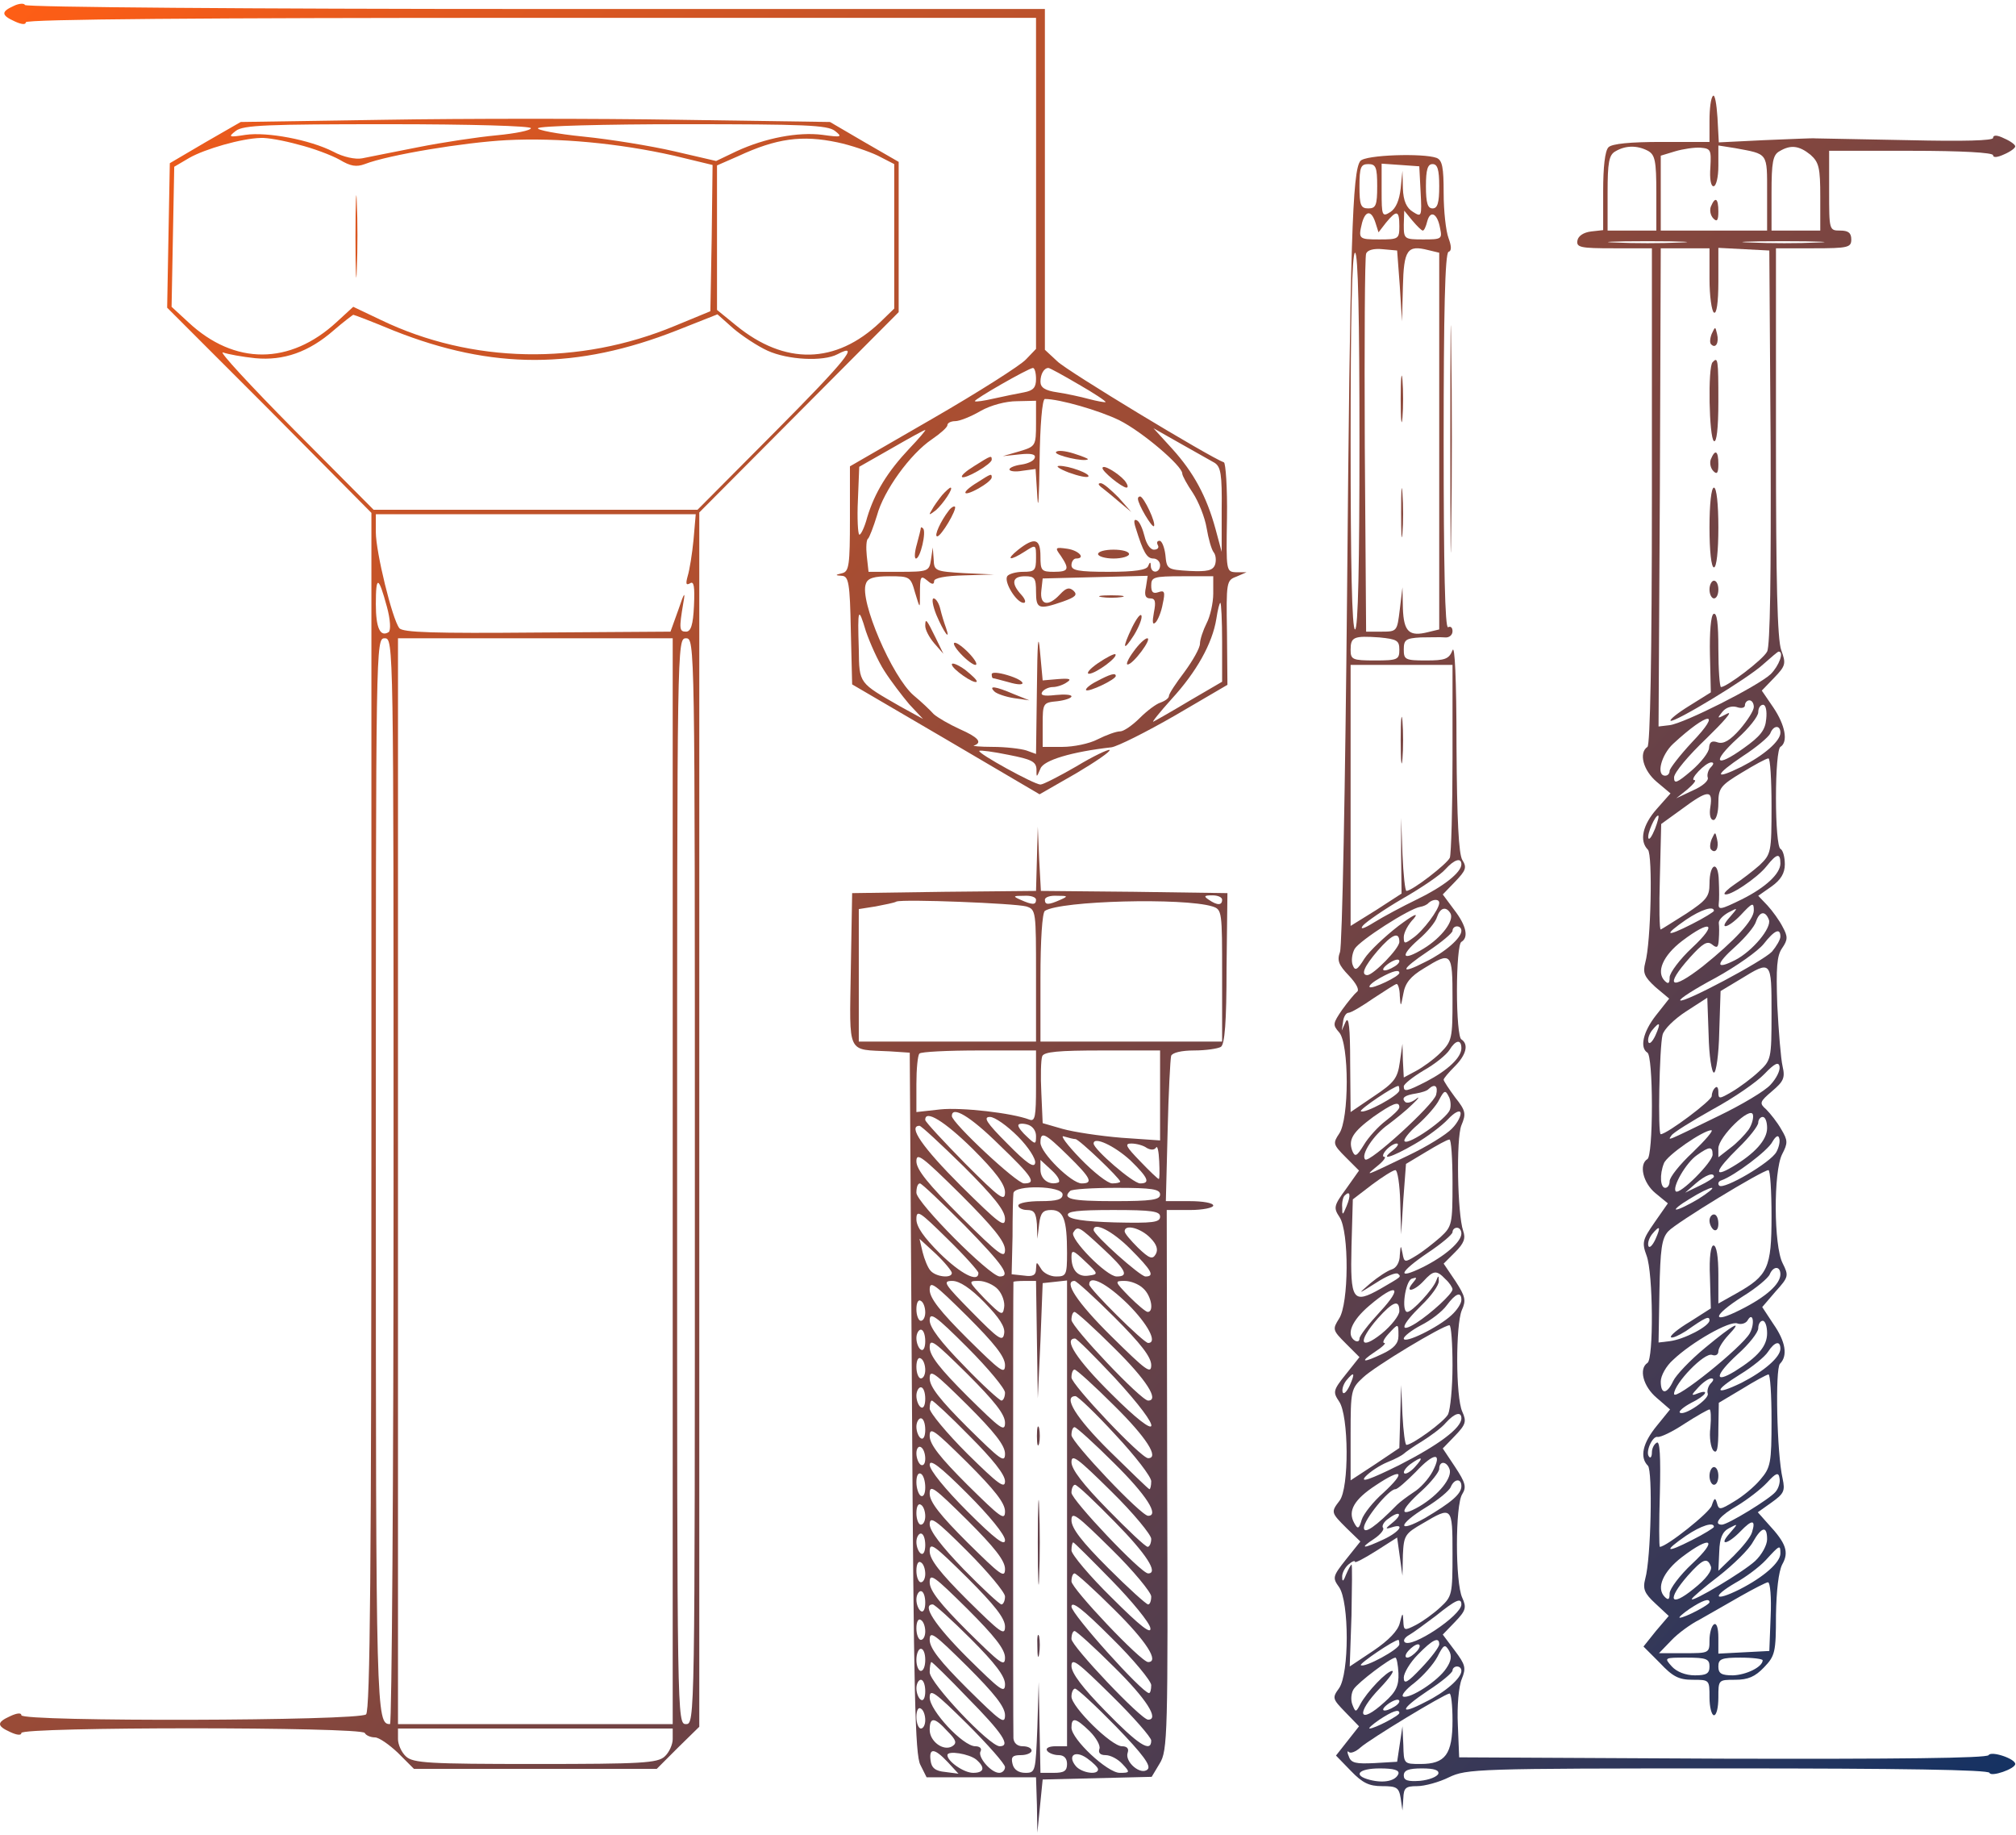 <svg width="455" height="414" viewBox="0 0 455 414" fill="none" xmlns="http://www.w3.org/2000/svg">
<path d="M3.125 1.326C0.225 2.626 0.225 3.426 3.325 4.826C4.825 5.526 5.825 5.626 5.825 5.026C5.825 4.326 46.125 4.026 119.825 4.026H233.825V78.726L231.525 81.126C230.325 82.426 220.925 88.426 210.525 94.426L191.825 105.226V117.026C191.825 127.426 191.625 128.926 190.125 129.326C188.425 129.726 188.425 129.826 190.025 129.926C191.525 130.026 191.825 131.526 192.025 142.226L192.325 154.426L213.525 166.826L234.625 179.226L242.825 174.526C247.225 171.926 250.725 169.526 250.425 169.226C250.125 169.026 246.725 170.626 242.925 172.926C239.125 175.126 235.425 177.026 234.825 177.026C233.425 177.026 220.525 169.926 221.025 169.426C221.225 169.226 224.225 169.626 227.625 170.326C232.725 171.326 233.825 171.826 233.925 173.526C233.925 175.526 233.925 175.526 234.825 173.426C235.525 171.526 241.925 169.626 250.825 168.626C252.225 168.426 258.625 165.226 265.225 161.426L277.025 154.526L276.925 142.726C276.725 131.326 276.825 130.926 279.025 130.126L281.325 129.126H279.025C276.725 129.026 276.725 128.926 276.925 116.826C277.025 110.126 276.625 104.426 276.225 104.326C273.125 103.226 240.825 83.726 238.625 81.526L235.825 78.926V2.026H120.925C56.925 2.026 5.825 1.626 5.625 1.126C5.525 0.726 4.325 0.726 3.125 1.326ZM233.825 85.526C233.825 87.426 233.225 88.126 231.125 88.526C229.525 88.826 226.525 89.426 224.325 89.926C222.125 90.426 220.225 90.726 220.025 90.526C219.625 90.226 232.025 83.126 233.125 83.026C233.525 83.026 233.825 84.126 233.825 85.526ZM243.425 86.726C246.925 88.726 249.625 90.526 249.525 90.726C249.325 90.826 247.625 90.526 245.725 90.026C243.925 89.526 240.625 88.826 238.625 88.526C235.825 88.126 234.825 87.426 234.825 86.126C234.825 84.426 235.625 83.026 236.625 83.026C236.925 83.026 240.025 84.726 243.425 86.726ZM233.825 95.526C233.825 100.626 233.725 100.726 230.125 101.826L226.325 102.926L230.125 102.526C232.825 102.226 233.825 102.526 233.525 103.326C233.325 104.026 231.925 104.626 230.525 104.826C229.025 105.026 227.825 105.526 227.825 105.926C227.825 106.326 229.125 106.526 230.725 106.226L233.725 105.826L234.125 112.126C234.325 115.626 234.525 112.126 234.625 104.226C234.725 96.026 235.225 90.026 235.825 90.026C239.125 90.026 248.125 92.626 252.625 94.826C257.825 97.426 266.825 105.126 266.825 106.826C266.825 107.326 267.925 109.326 269.225 111.226C270.525 113.226 271.925 116.726 272.325 119.126C272.725 121.526 273.425 124.026 273.925 124.626C274.425 125.226 274.525 126.526 274.225 127.426C273.725 128.726 272.525 129.026 268.425 128.826C263.425 128.526 263.325 128.426 263.025 125.226C262.825 123.526 262.225 122.026 261.725 122.026C261.125 122.026 261.025 122.426 261.325 123.026C261.625 123.526 261.325 124.026 260.425 124.026C259.625 124.026 258.725 122.726 258.325 121.026C257.925 119.426 257.225 117.726 256.625 117.426C255.925 117.026 255.825 117.626 256.325 119.126C258.025 124.626 258.825 126.026 260.325 126.026C261.125 126.026 261.825 126.726 261.825 127.526C261.825 129.326 259.825 129.526 259.725 127.726C259.725 126.726 259.525 126.726 259.125 127.726C258.825 128.626 256.025 129.026 250.225 129.026C243.425 129.026 241.825 128.726 241.825 127.526C241.825 126.726 242.325 126.026 242.825 126.026C245.125 126.026 243.525 124.226 240.925 123.826C238.125 123.426 238.025 123.526 239.425 125.426C241.425 128.426 241.225 129.026 237.825 129.026C235.025 129.026 234.825 128.726 234.825 125.526C234.825 121.526 233.525 121.126 229.825 124.026C226.825 126.426 227.925 126.626 231.325 124.426C233.825 122.826 233.825 122.826 233.825 125.926C233.825 128.726 233.525 129.026 230.925 129.026C229.225 129.026 227.625 129.526 227.325 130.026C226.525 131.326 229.425 136.026 231.025 136.026C231.625 136.026 231.425 135.226 230.525 134.226C228.125 131.626 228.425 130.026 231.325 130.026C233.525 130.026 233.825 130.426 233.825 133.526C233.825 137.426 234.425 137.626 239.925 135.726C242.725 134.726 243.225 134.226 242.325 133.326C241.325 132.426 240.625 132.626 239.225 134.126C236.625 136.926 234.625 136.626 235.025 133.226L235.325 130.526L259.025 129.926L258.625 132.526C258.225 134.326 258.525 135.026 259.625 135.026C260.725 135.026 260.925 135.726 260.425 138.226C260.025 140.426 260.125 141.126 260.825 140.426C261.325 139.926 262.125 138.026 262.425 136.226C263.025 133.526 262.825 133.126 261.425 133.626C260.225 134.026 259.825 133.626 259.825 132.126C259.825 130.226 260.325 130.026 266.825 130.026H273.825V133.926C273.825 136.026 273.125 139.126 272.325 140.626C271.525 142.226 270.825 144.326 270.825 145.226C270.825 146.226 269.225 149.026 267.325 151.626C265.425 154.126 263.825 156.526 263.825 157.026C263.825 157.526 263.025 158.126 261.925 158.526C260.925 158.826 258.825 160.426 257.225 162.026C255.625 163.626 253.625 165.026 252.825 165.026C251.925 165.026 249.725 165.826 247.725 166.826C245.825 167.826 242.225 168.526 239.825 168.526H235.325V163.526C235.325 158.626 235.425 158.526 238.625 158.226C240.325 158.026 241.825 157.526 241.825 157.126C241.825 156.726 240.225 156.626 238.225 156.826C235.625 157.126 234.725 156.926 235.225 156.126C235.625 155.526 236.725 155.026 237.625 155.026C238.525 155.026 240.025 154.526 240.825 153.926C241.925 153.226 241.425 153.026 238.825 153.226L235.325 153.526L234.725 147.026C234.325 142.426 234.125 144.826 234.025 155.326L233.825 170.126L231.625 169.326C230.325 168.926 226.925 168.526 224.025 168.526C221.225 168.526 219.225 168.326 219.825 168.226C221.825 167.526 220.725 166.326 216.625 164.526C214.225 163.426 211.625 161.926 210.725 161.126C209.925 160.226 207.925 158.326 206.225 156.926C201.325 152.726 193.925 135.426 195.425 131.726C195.825 130.426 197.325 130.026 200.725 130.026C205.325 130.026 205.525 130.126 206.525 133.726C207.625 137.326 207.625 137.426 207.625 134.526C207.625 129.926 207.725 129.726 209.325 131.026C210.325 131.926 210.825 131.926 210.825 131.126C210.825 130.426 213.325 129.926 217.625 129.826L224.325 129.626L217.625 129.326C211.025 128.926 210.825 128.826 210.725 126.226L210.525 123.526L210.125 126.226C209.725 128.926 209.525 129.026 202.825 129.026H196.025L195.625 125.426C195.425 123.526 195.525 121.726 195.925 121.526C196.225 121.226 197.125 118.926 197.925 116.326C199.425 110.726 205.425 102.426 210.325 99.126C212.225 97.826 213.825 96.426 213.825 95.926C213.825 95.426 214.625 95.026 215.625 95.026C216.525 95.026 219.125 94.026 221.325 92.726C223.625 91.426 227.025 90.526 229.525 90.526L233.825 90.426V95.526ZM205.225 101.226C200.325 106.426 197.425 111.126 195.725 116.726C195.125 119.026 194.225 120.826 193.925 120.626C193.625 120.426 193.425 116.926 193.625 112.826L193.925 105.326L201.125 101.226C205.125 98.926 208.525 97.026 208.825 97.026C209.025 97.026 207.425 98.926 205.225 101.226ZM274.125 104.426C275.525 105.326 275.825 107.026 275.725 115.026V124.526L274.325 119.326C272.325 112.026 269.425 106.626 264.525 101.226L260.325 96.626L266.325 100.026C269.625 101.926 273.125 103.826 274.125 104.426ZM275.825 144.926V153.826L268.625 158.026C264.625 160.426 260.925 162.526 260.325 162.826C259.825 163.126 261.625 160.826 264.425 157.726C270.025 151.626 273.625 145.226 274.525 139.626C274.825 137.626 275.225 136.026 275.425 136.026C275.625 136.026 275.825 140.026 275.825 144.926ZM199.625 151.426C201.025 153.626 203.625 157.026 205.225 158.926L208.325 162.226L203.225 159.426C193.825 154.026 193.925 154.326 193.825 146.526C193.525 137.126 193.725 136.726 195.425 142.426C196.325 145.026 198.125 149.126 199.625 151.426Z" fill="url(#paint0_linear_19_133)"/>
<path d="M238.325 102.026C237.925 102.726 244.825 104.326 245.525 103.626C245.725 103.526 244.225 102.926 242.325 102.326C240.425 101.726 238.625 101.526 238.325 102.026Z" fill="url(#paint1_linear_19_133)"/>
<path d="M219.925 105.126C218.125 106.226 216.825 107.326 217.125 107.626C217.725 108.226 223.825 104.726 223.825 103.726C223.825 102.726 223.725 102.726 219.925 105.126Z" fill="url(#paint2_linear_19_133)"/>
<path d="M241.225 106.626C243.425 107.426 245.325 107.826 245.625 107.526C246.225 106.926 241.125 105.026 239.025 105.126C238.125 105.126 239.125 105.826 241.225 106.626Z" fill="url(#paint3_linear_19_133)"/>
<path d="M248.825 105.626C248.825 106.426 253.125 109.926 254.225 110.026C254.725 110.026 254.525 109.326 253.825 108.426C252.325 106.726 248.825 104.626 248.825 105.626Z" fill="url(#paint4_linear_19_133)"/>
<path d="M220.625 108.826C216.825 111.126 217.025 112.326 220.825 110.226C222.425 109.326 223.825 108.226 223.825 107.726C223.825 106.826 223.725 106.826 220.625 108.826Z" fill="url(#paint5_linear_19_133)"/>
<path d="M248.425 109.826C248.925 110.226 250.725 111.626 252.325 113.026L255.325 115.526L252.425 112.226C250.725 110.526 249.025 109.026 248.425 109.026C247.825 109.026 247.825 109.326 248.425 109.826Z" fill="url(#paint6_linear_19_133)"/>
<path d="M212.625 111.726C211.825 112.726 210.725 114.226 210.325 115.026C209.525 116.326 209.625 116.326 211.225 115.126C212.825 113.726 215.325 110.026 214.525 110.026C214.325 110.026 213.425 110.826 212.625 111.726Z" fill="url(#paint7_linear_19_133)"/>
<path d="M256.825 112.526C256.825 113.826 260.025 119.126 260.425 118.726C261.025 118.126 258.125 112.026 257.325 112.026C257.025 112.026 256.825 112.226 256.825 112.526Z" fill="url(#paint8_linear_19_133)"/>
<path d="M214.125 115.226C212.325 117.526 210.725 121.026 211.525 121.026C212.425 121.026 216.025 114.926 215.525 114.326C215.325 114.126 214.625 114.526 214.125 115.226Z" fill="url(#paint9_linear_19_133)"/>
<path d="M207.825 119.126C207.825 119.326 207.425 121.026 206.925 122.826C206.425 124.526 206.325 126.026 206.725 126.026C207.725 126.026 209.125 119.926 208.325 119.226C208.025 118.926 207.825 118.926 207.825 119.126Z" fill="url(#paint10_linear_19_133)"/>
<path d="M247.825 125.026C247.825 125.526 249.425 126.026 251.325 126.026C253.225 126.026 254.825 125.526 254.825 125.026C254.825 124.426 253.225 124.026 251.325 124.026C249.425 124.026 247.825 124.426 247.825 125.026Z" fill="url(#paint11_linear_19_133)"/>
<path d="M248.625 134.726C249.825 134.926 251.825 134.926 253.125 134.726C254.325 134.526 253.325 134.326 250.825 134.326C248.325 134.326 247.325 134.526 248.625 134.726Z" fill="url(#paint12_linear_19_133)"/>
<path d="M211.325 138.726C212.925 142.526 214.625 144.926 213.525 141.726C213.125 140.626 212.525 138.726 212.225 137.426C211.925 136.126 211.225 135.026 210.725 135.026C210.225 135.026 210.525 136.726 211.325 138.726Z" fill="url(#paint13_linear_19_133)"/>
<path d="M255.525 141.526C253.225 146.326 253.425 147.226 255.925 143.326C257.025 141.526 257.825 139.526 257.625 138.926C257.425 138.326 256.525 139.526 255.525 141.526Z" fill="url(#paint14_linear_19_133)"/>
<path d="M208.825 141.226C208.825 142.126 209.725 143.826 210.825 145.126L212.925 147.526L211.225 144.026C209.125 139.726 208.825 139.326 208.825 141.226Z" fill="url(#paint15_linear_19_133)"/>
<path d="M255.825 147.026C254.625 148.626 254.025 150.026 254.525 149.926C255.725 149.926 260.125 144.026 258.925 144.026C258.425 144.026 257.025 145.326 255.825 147.026Z" fill="url(#paint16_linear_19_133)"/>
<path d="M216.825 147.526C218.125 148.926 219.625 150.026 220.125 150.026C220.725 150.026 220.125 148.926 218.825 147.526C217.525 146.126 216.025 145.026 215.525 145.026C214.925 145.026 215.525 146.126 216.825 147.526Z" fill="url(#paint17_linear_19_133)"/>
<path d="M247.825 149.626C245.925 150.926 245.025 152.026 245.825 152.026C247.425 151.926 252.425 148.226 251.725 147.626C251.525 147.426 249.725 148.326 247.825 149.626Z" fill="url(#paint18_linear_19_133)"/>
<path d="M214.825 149.926C214.825 150.926 219.825 154.426 220.425 153.826C220.625 153.526 219.425 152.426 217.825 151.126C216.125 149.926 214.825 149.426 214.825 149.926Z" fill="url(#paint19_linear_19_133)"/>
<path d="M223.825 152.126C223.825 152.626 223.925 153.026 224.125 153.026C224.225 153.026 225.825 153.426 227.625 153.926C232.025 155.226 231.725 153.626 227.325 152.326C225.325 151.726 223.825 151.626 223.825 152.126Z" fill="url(#paint20_linear_19_133)"/>
<path d="M247.525 153.726C245.925 154.526 244.925 155.426 245.125 155.726C245.725 156.226 251.825 153.326 251.825 152.526C251.825 151.726 250.525 152.126 247.525 153.726Z" fill="url(#paint21_linear_19_133)"/>
<path d="M224.425 156.026C224.925 156.526 226.925 157.226 228.825 157.526L232.325 158.026L228.825 156.626C224.625 154.826 223.025 154.626 224.425 156.026Z" fill="url(#paint22_linear_19_133)"/>
<path d="M386.625 21.626C386.125 22.026 385.825 24.526 385.825 27.226V32.026H375.025C367.925 32.026 363.825 32.426 363.025 33.226C362.225 34.026 361.825 37.726 361.825 43.126V51.926L359.125 52.226C357.425 52.426 356.225 53.226 356.025 54.226C355.725 55.826 356.625 56.026 364.225 56.026H372.825V111.926C372.825 148.226 372.425 168.126 371.825 168.526C369.825 169.826 370.825 173.826 373.925 176.426L377.025 179.026L373.925 182.526C370.725 186.126 369.925 189.726 371.925 191.726C373.025 192.826 372.625 212.626 371.325 217.226C370.725 219.526 371.125 220.426 373.625 222.726L376.725 225.326L373.725 229.126C370.825 232.826 370.025 236.426 371.825 237.526C372.425 237.926 372.825 243.026 372.825 249.526C372.825 256.026 372.425 261.126 371.825 261.526C369.825 262.726 370.825 266.926 373.625 269.226L376.425 271.526L373.425 275.826C370.725 279.726 370.525 280.326 371.625 283.326C373.125 287.326 373.225 306.626 371.825 307.526C369.825 308.826 370.825 312.826 373.925 315.426L376.925 318.026L373.925 321.726C370.725 325.626 370.025 328.826 371.925 330.726C373.025 331.826 372.625 351.626 371.325 356.226C370.725 358.526 371.125 359.526 373.625 361.826L376.625 364.626L373.725 368.026L370.925 371.526L374.625 375.226C377.525 378.326 378.925 379.026 382.025 379.026C385.825 379.026 385.825 379.026 385.825 383.026C385.825 385.226 386.325 387.026 386.825 387.026C387.425 387.026 387.825 385.226 387.825 383.026C387.825 379.026 387.825 379.026 391.625 379.026C394.525 379.026 396.125 378.326 398.125 376.226C400.625 373.626 400.825 372.826 400.825 364.426C400.925 358.826 401.425 354.626 402.225 353.026C403.825 350.226 403.125 348.226 399.125 343.926L396.725 341.226L399.825 339.026C402.625 337.026 402.925 336.426 402.325 333.626C401.025 328.026 400.625 308.826 401.725 307.726C403.525 305.926 403.025 302.726 400.225 298.726L397.725 294.926L400.725 291.426C403.725 288.126 403.725 287.826 402.325 285.026C400.325 281.126 400.225 264.326 402.225 260.426C403.525 257.926 403.525 257.326 402.025 254.826C401.125 253.226 399.525 251.226 398.625 250.326C397.025 248.926 397.125 248.626 399.925 246.226C402.525 244.026 402.925 243.226 402.325 240.626C401.925 238.926 401.425 232.726 401.125 226.826C400.825 218.326 401.025 215.626 402.225 213.926C403.525 212.026 403.525 211.326 402.325 209.126C401.625 207.726 400.025 205.526 398.925 204.326L396.825 202.126L399.825 200.026C401.925 198.526 402.825 197.026 402.825 195.026C402.825 193.426 402.425 191.826 401.825 191.526C401.225 191.126 400.825 186.226 400.825 180.026C400.825 173.826 401.225 168.926 401.825 168.526C403.625 167.426 402.925 163.626 400.225 159.626L397.625 155.826L400.425 152.926C403.025 150.226 403.125 149.726 402.025 146.726C401.125 144.326 400.825 131.126 400.825 99.726V56.026H409.325C417.125 56.026 417.825 55.826 417.825 54.026C417.825 52.526 417.125 52.026 415.325 52.026C412.825 52.026 412.825 51.926 412.825 43.026V34.026H431.325C442.725 34.026 449.825 34.426 449.825 35.026C449.825 35.626 450.825 35.526 452.325 34.826C453.725 34.226 454.825 33.426 454.825 33.026C454.825 32.626 453.725 31.826 452.325 31.226C450.725 30.426 449.825 30.426 449.825 31.126C449.825 31.726 443.325 31.926 430.625 31.626C420.025 31.426 410.625 31.226 409.825 31.226C409.025 31.126 403.725 31.426 398.125 31.626L387.925 32.126L387.625 26.526C387.425 23.426 387.025 21.226 386.625 21.626ZM371.925 34.026C373.525 34.926 373.825 36.226 373.825 43.526V52.026H362.825V43.526C362.825 36.626 363.125 34.926 364.625 34.126C366.825 32.826 369.425 32.726 371.925 34.026ZM386.025 37.726C385.825 40.326 386.125 42.026 386.725 42.026C387.325 42.026 387.825 40.026 387.825 37.426V32.826L391.625 33.426C399.125 34.827 398.825 34.326 398.825 43.626V52.026H374.825V35.126L378.125 34.126C379.825 33.626 382.425 33.226 383.825 33.326C386.125 33.526 386.225 33.826 386.025 37.726ZM408.625 34.926C410.525 36.626 410.825 37.827 410.825 44.426V52.026H399.825V43.526C399.825 36.626 400.125 34.926 401.625 34.126C404.125 32.626 406.025 32.826 408.625 34.926ZM379.125 54.726C375.125 54.926 368.525 54.926 364.625 54.726C360.625 54.626 363.825 54.426 371.825 54.426C379.825 54.426 383.025 54.626 379.125 54.726ZM410.125 54.726C406.125 54.926 399.425 54.926 395.125 54.726C390.825 54.626 394.125 54.426 402.325 54.426C410.625 54.426 414.125 54.626 410.125 54.726ZM385.825 62.926C385.825 66.826 386.325 70.226 386.825 70.526C387.425 70.927 387.825 68.326 387.825 63.526V55.926L399.325 56.526L399.625 100.826C399.725 129.626 399.525 145.826 398.825 147.026C397.925 148.826 389.725 155.026 388.425 155.026C388.125 155.026 387.825 151.126 387.825 146.426C387.825 140.726 387.525 138.126 386.725 138.526C386.125 138.926 385.825 142.626 385.925 147.726L386.125 156.226L381.325 159.226C378.725 160.826 376.825 162.326 377.025 162.626C377.725 163.226 394.625 153.026 398.025 149.826C399.725 148.326 401.225 147.026 401.425 147.026C402.725 147.026 401.525 150.226 399.625 152.126C396.725 154.826 380.125 163.226 376.825 163.626L374.325 163.926L374.625 110.026L374.825 56.026H385.825V62.926ZM395.825 159.526C395.825 160.326 394.425 162.526 392.725 164.526C390.525 167.026 389.025 167.926 387.725 167.526C386.325 167.026 385.825 167.426 385.725 168.726C385.725 169.726 383.925 172.026 381.725 173.926C378.425 176.726 377.825 176.926 377.825 175.426C377.825 174.326 381.125 170.426 385.125 166.626C389.025 162.826 391.225 160.326 389.825 161.026C387.525 162.226 387.425 162.226 388.725 160.626C389.525 159.626 390.825 159.226 391.925 159.526C393.025 159.926 393.825 159.726 393.825 159.126C393.825 158.526 394.325 158.026 394.825 158.026C395.425 158.026 395.825 158.726 395.825 159.526ZM398.625 162.226C398.425 164.726 397.325 166.126 393.525 168.826C387.125 173.426 386.225 172.026 392.125 166.626C394.725 164.326 396.825 161.626 396.825 160.726C396.825 159.726 397.325 159.026 397.925 159.026C398.525 159.026 398.825 160.426 398.625 162.226ZM381.925 167.426C379.125 170.426 376.825 173.426 376.825 173.926C376.825 174.526 376.425 175.026 375.825 175.026C373.725 175.026 374.925 170.326 377.625 167.826C385.525 160.526 388.825 160.226 381.925 167.426ZM401.825 165.326C401.825 167.226 398.125 170.426 393.025 173.026C386.725 176.126 386.925 174.926 393.325 170.626C396.425 168.626 399.125 166.326 399.525 165.526C400.225 163.626 401.825 163.526 401.825 165.326ZM399.825 181.826C399.825 192.326 399.725 192.726 397.125 195.226C395.525 196.626 393.025 198.526 391.525 199.526C390.025 200.526 389.025 201.526 389.225 201.726C390.025 202.526 396.625 198.126 398.725 195.426C401.025 192.526 401.825 192.426 401.825 194.826C401.825 197.126 398.525 200.226 393.125 202.926C388.225 205.326 387.725 205.426 387.925 203.726C388.025 203.126 388.025 200.826 387.925 198.726C387.825 194.026 385.825 194.726 385.825 199.426C385.825 202.326 385.125 203.126 380.625 206.126C377.725 207.926 375.125 209.626 374.825 209.726C374.525 209.926 374.425 204.626 374.625 198.026L374.925 185.926L379.625 182.526C385.425 178.226 386.625 178.126 386.025 182.026C385.725 183.826 386.025 185.026 386.725 185.026C387.325 185.026 387.825 183.326 387.825 181.226C387.825 177.826 388.325 177.226 393.125 174.326C395.925 172.626 398.625 171.126 399.125 171.126C399.525 171.026 399.825 175.926 399.825 181.826ZM386.125 173.126C385.525 173.726 385.225 174.826 385.425 175.426C385.725 176.126 384.225 177.426 382.125 178.326L378.325 180.126L380.825 178.126C382.225 176.926 382.925 176.026 382.425 176.026C381.125 176.026 384.925 172.026 386.225 172.026C386.825 172.026 386.825 172.426 386.125 173.126ZM373.525 187.026C372.825 188.726 372.225 189.626 372.025 189.126C371.725 188.126 373.525 184.026 374.225 184.026C374.525 184.026 374.125 185.426 373.525 187.026ZM395.825 205.426C395.825 207.626 391.425 212.326 384.325 218.026C377.025 223.726 375.525 222.626 381.425 216.026C384.325 212.826 385.325 212.226 386.425 213.126C387.525 214.026 387.825 213.826 387.925 211.926C388.025 210.626 388.025 209.026 387.925 208.326C387.825 207.626 388.825 206.626 390.025 205.926C392.325 204.726 392.325 204.726 390.425 206.926C387.725 209.926 389.925 209.526 392.825 206.526C395.525 203.626 395.825 203.526 395.825 205.426ZM386.825 205.526C386.825 205.726 384.625 207.126 381.825 208.526C375.925 211.526 375.325 211.126 380.525 207.526C383.925 205.226 386.825 204.326 386.825 205.526ZM399.225 207.526C399.925 209.326 395.525 214.626 391.625 216.626C387.125 218.926 387.125 217.626 391.725 213.526C393.925 211.526 396.025 209.026 396.325 207.926C397.125 205.626 398.425 205.426 399.225 207.526ZM381.925 213.826C379.125 216.426 376.825 219.526 376.825 220.526C376.825 221.926 376.525 222.126 375.725 221.326C373.725 219.326 375.325 215.626 379.625 212.326C386.225 207.326 387.825 208.326 381.925 213.826ZM401.825 211.326C401.825 212.026 400.925 213.526 399.925 214.726C397.825 216.926 379.925 226.426 379.225 225.726C378.925 225.426 382.525 223.126 387.225 220.626C391.925 218.026 396.725 214.626 398.025 213.026C400.525 209.826 401.825 209.326 401.825 211.326ZM399.825 228.626C399.825 239.026 399.725 239.226 396.925 241.826C395.325 243.326 392.625 245.326 390.925 246.326C388.025 248.026 387.825 248.026 387.825 246.426C387.825 245.426 387.525 245.026 387.125 245.426C386.625 245.826 386.325 246.726 386.325 247.326C386.325 248.326 376.325 255.826 374.825 255.926C374.125 256.026 374.525 236.326 375.225 233.526C375.525 232.226 377.925 229.926 380.525 228.226L385.325 225.126L385.625 233.526C385.725 238.226 386.325 242.026 386.825 242.026C387.325 242.026 387.925 237.926 388.025 232.826L388.325 223.626L392.825 220.926C399.825 216.626 399.825 216.626 399.825 228.626ZM373.625 233.626C372.925 235.126 372.225 235.726 372.025 235.126C371.825 234.426 372.225 233.326 372.825 232.526C374.625 230.326 374.925 230.726 373.625 233.626ZM399.625 244.726C398.425 246.126 393.025 249.326 387.825 251.826C375.725 257.726 376.425 257.426 377.225 256.226C377.525 255.626 381.725 253.026 386.525 250.326C391.325 247.726 396.525 244.126 398.225 242.326C400.525 239.926 401.425 239.526 401.625 240.626C401.825 241.526 400.925 243.326 399.625 244.726ZM394.625 254.926C393.825 256.026 392.025 257.926 390.525 259.026L387.825 261.126V259.126C387.825 256.526 395.125 249.426 395.625 251.526C395.825 252.326 395.325 253.926 394.625 254.926ZM398.825 254.526C398.825 257.226 396.025 260.326 390.925 263.326C386.525 265.926 387.125 264.126 392.325 259.026C394.825 256.626 396.825 254.026 396.825 253.326C396.825 252.626 397.325 252.026 397.825 252.026C398.425 252.026 398.825 253.126 398.825 254.526ZM382.025 260.026C379.125 262.726 376.825 265.626 376.825 266.526C376.825 267.326 376.425 268.026 375.825 268.026C374.725 268.026 374.525 265.026 375.525 262.526C376.125 260.726 384.425 255.026 386.225 255.026C386.825 255.026 384.925 257.226 382.025 260.026ZM400.925 259.926C399.625 262.326 389.025 268.526 388.025 267.526C387.625 267.126 387.825 266.526 388.525 266.326C391.425 265.326 399.025 259.626 400.025 257.626C400.725 256.426 401.325 256.026 401.525 256.726C401.825 257.426 401.525 258.826 400.925 259.926ZM386.525 260.526C386.525 262.226 379.125 269.626 378.225 268.826C377.325 267.926 380.525 262.326 383.025 260.626C385.825 258.626 386.525 258.626 386.525 260.526ZM399.825 274.426C399.825 286.126 399.025 287.826 391.925 291.826L387.825 294.126V287.626C387.825 283.626 387.425 281.026 386.725 281.026C386.125 281.026 385.725 283.626 385.925 288.126L386.125 295.226L381.425 298.226C378.725 299.826 376.825 301.426 377.125 301.726C377.425 302.026 378.925 301.326 380.525 300.326C384.925 297.226 385.825 296.826 385.825 297.926C385.825 299.226 380.125 302.226 376.825 302.626L374.325 302.926L374.525 291.326C374.725 281.826 375.025 279.426 376.525 277.826C378.225 275.926 397.625 264.126 399.125 264.026C399.525 264.026 399.825 268.726 399.825 274.426ZM386.825 265.526C386.825 265.726 385.325 266.726 383.625 267.526L380.325 269.126L382.725 267.026C384.925 265.126 386.825 264.426 386.825 265.526ZM383.325 270.526C381.125 271.826 378.925 272.926 378.325 272.926C377.825 272.926 379.125 271.826 381.325 270.526C383.525 269.126 385.825 268.026 386.325 268.026C386.925 268.026 385.525 269.126 383.325 270.526ZM373.625 279.626C372.925 281.126 372.225 281.726 372.025 281.126C371.825 280.426 372.225 279.326 372.825 278.526C374.625 276.326 374.925 276.726 373.625 279.626ZM401.825 287.526C401.825 289.726 398.625 292.626 392.825 295.526C386.125 298.926 386.425 296.926 393.325 292.526C396.425 290.626 399.125 288.326 399.425 287.526C400.225 285.626 401.825 285.626 401.825 287.526ZM394.925 300.826C393.225 303.926 377.825 316.326 377.825 314.526C377.825 312.226 384.725 305.026 386.425 305.726C387.225 306.026 387.825 305.626 387.825 304.926C387.825 304.226 388.825 302.626 390.025 301.326C393.625 297.526 391.325 298.726 384.825 304.126C381.425 306.926 378.225 310.326 377.625 311.626C376.225 314.626 374.825 314.726 374.825 311.726C374.825 310.426 376.025 308.226 377.625 306.826C381.825 302.826 390.425 297.926 392.125 298.626C392.925 298.926 394.025 298.626 394.425 297.926C395.625 295.826 396.125 298.626 394.925 300.826ZM398.825 300.826C398.825 303.726 396.825 306.126 391.525 309.426C386.725 312.326 387.125 310.226 392.125 305.626C394.725 303.326 396.825 300.626 396.825 299.726C396.825 298.726 397.325 298.026 397.825 298.026C398.425 298.026 398.825 299.326 398.825 300.826ZM401.825 304.326C401.825 306.226 398.125 309.426 393.025 312.026C386.825 315.026 386.725 313.826 392.725 310.126C395.525 308.426 398.325 306.126 399.025 305.026C400.525 302.726 401.825 302.426 401.825 304.326ZM399.825 320.426C399.825 330.126 399.625 331.126 397.325 333.826C395.925 335.526 393.225 337.726 391.325 338.826C388.225 340.726 387.925 340.726 387.525 339.226C387.125 337.826 386.925 337.926 386.325 339.726C385.825 341.326 376.125 349.026 374.625 349.026C374.425 349.026 374.425 343.626 374.625 336.926C374.825 328.626 374.625 325.026 373.925 325.526C373.325 325.826 372.825 326.826 372.825 327.726C372.825 328.626 372.525 329.126 372.225 328.726C371.225 327.826 372.925 323.926 374.125 324.226C374.825 324.326 377.525 323.026 380.225 321.226C383.025 319.426 385.525 318.026 385.825 318.026C386.125 318.026 386.225 319.826 386.025 322.126C385.725 324.326 386.125 326.726 386.725 327.326C387.525 328.126 387.825 326.826 387.825 322.426L387.925 316.526L393.125 313.426C396.025 311.626 398.625 310.226 399.125 310.126C399.525 310.026 399.825 314.726 399.825 320.426ZM386.125 312.126C385.525 312.726 385.225 313.826 385.425 314.426C385.925 315.626 380.025 319.626 379.125 318.726C378.825 318.426 380.025 317.426 381.725 316.526C385.025 314.926 386.025 313.326 383.125 314.426C381.625 315.026 381.625 314.826 383.325 313.026C384.325 311.926 385.625 311.026 386.225 311.026C386.825 311.026 386.825 311.426 386.125 312.126ZM400.725 336.626C399.425 338.226 389.925 344.026 388.625 344.026C386.525 344.026 388.225 341.926 392.125 339.726C394.425 338.326 397.425 336.026 398.825 334.526C400.825 332.326 401.425 332.126 401.625 333.526C401.825 334.426 401.425 335.826 400.725 336.626ZM395.425 345.726C395.125 346.826 393.225 349.126 391.325 351.026L387.825 354.426L388.025 350.126C388.125 347.026 388.725 345.626 390.225 344.826C392.325 343.726 392.325 343.726 390.425 345.926C387.725 348.926 389.925 348.526 392.825 345.526C395.425 342.826 396.325 342.826 395.425 345.726ZM386.825 344.526C386.825 344.726 384.625 346.126 381.825 347.526C375.925 350.526 375.325 350.126 380.525 346.526C383.925 344.226 386.825 343.326 386.825 344.526ZM398.825 347.326C398.825 348.626 397.625 350.826 396.125 352.226C393.425 354.726 381.825 361.626 381.825 360.826C381.825 360.526 384.525 358.226 387.925 355.626C391.225 353.026 394.725 349.626 395.625 347.926C397.625 344.426 398.825 344.226 398.825 347.326ZM381.925 352.826C379.125 355.426 376.825 358.526 376.825 359.526C376.825 360.926 376.525 361.126 375.725 360.326C373.725 358.326 375.325 354.626 379.625 351.326C386.225 346.326 387.825 347.326 381.925 352.826ZM401.825 350.526C401.825 352.526 398.125 355.826 392.625 358.626C386.825 361.526 386.225 360.326 391.725 357.126C393.925 355.926 397.025 353.626 398.525 352.026C401.725 348.526 401.825 348.526 401.825 350.526ZM386.125 353.426C386.525 354.326 385.025 356.326 382.225 358.526C376.925 362.826 376.125 361.026 380.925 355.526C384.325 351.726 385.325 351.326 386.125 353.426ZM399.625 364.726L399.325 372.526L387.825 373.126V369.526C387.825 367.326 387.425 366.126 386.825 366.526C386.325 366.826 385.825 368.426 385.825 370.126C385.825 373.026 385.725 373.026 380.125 373.026H374.425L377.225 370.126C378.725 368.526 381.625 366.426 383.625 365.426C385.525 364.326 389.625 362.026 392.725 360.226C395.725 358.526 398.625 357.026 399.025 357.026C399.525 357.026 399.825 360.526 399.625 364.726ZM385.825 361.526C385.825 362.126 380.225 365.026 379.125 365.026C378.725 365.026 379.725 364.126 381.325 363.026C384.225 361.126 385.825 360.526 385.825 361.526ZM385.825 376.026C385.825 377.626 385.125 378.026 382.525 378.026C380.425 378.026 378.425 377.226 377.325 376.026C375.525 374.026 375.625 374.026 380.625 374.026C385.125 374.026 385.825 374.326 385.825 376.026ZM397.825 374.626C397.825 376.126 394.125 377.926 391.125 378.026C388.525 378.026 387.825 377.626 387.825 376.026C387.825 374.326 388.525 374.026 392.825 374.026C395.625 374.026 397.825 374.326 397.825 374.626Z" fill="url(#paint23_linear_19_133)"/>
<path d="M386.125 46.626C385.825 47.426 386.025 48.626 386.725 49.326C387.525 50.126 387.825 49.726 387.825 47.726C387.825 44.726 387.125 44.226 386.125 46.626Z" fill="url(#paint24_linear_19_133)"/>
<path d="M386.325 75.326C385.925 76.326 385.825 77.426 386.225 77.726C387.225 78.726 388.025 77.326 387.525 75.326C387.125 73.626 387.125 73.626 386.325 75.326Z" fill="url(#paint25_linear_19_133)"/>
<path d="M386.525 81.726C385.425 82.726 385.725 98.826 386.825 99.526C387.425 99.926 387.825 96.726 387.825 90.626C387.825 81.026 387.725 80.426 386.525 81.726Z" fill="url(#paint26_linear_19_133)"/>
<path d="M386.125 103.626C385.825 104.426 386.025 105.626 386.725 106.326C387.525 107.126 387.825 106.726 387.825 104.726C387.825 101.726 387.125 101.226 386.125 103.626Z" fill="url(#paint27_linear_19_133)"/>
<path d="M385.825 119.026C385.825 124.326 386.225 128.026 386.825 128.026C387.425 128.026 387.825 124.326 387.825 119.026C387.825 113.726 387.425 110.026 386.825 110.026C386.225 110.026 385.825 113.726 385.825 119.026Z" fill="url(#paint28_linear_19_133)"/>
<path d="M385.825 133.026C385.825 134.126 386.325 135.026 386.825 135.026C387.425 135.026 387.825 134.126 387.825 133.026C387.825 131.926 387.425 131.026 386.825 131.026C386.325 131.026 385.825 131.926 385.825 133.026Z" fill="url(#paint29_linear_19_133)"/>
<path d="M386.325 189.326C385.925 190.326 385.825 191.426 386.225 191.726C387.225 192.726 388.025 191.326 387.525 189.326C387.125 187.626 387.125 187.626 386.325 189.326Z" fill="url(#paint30_linear_19_133)"/>
<path d="M385.825 275.426C385.825 276.226 386.325 277.226 386.825 277.526C387.425 277.826 387.825 277.226 387.825 276.126C387.825 274.926 387.425 274.026 386.825 274.026C386.325 274.026 385.825 274.626 385.825 275.426Z" fill="url(#paint31_linear_19_133)"/>
<path d="M385.825 333.026C385.825 334.126 386.325 335.026 386.825 335.026C387.425 335.026 387.825 334.126 387.825 333.026C387.825 331.926 387.425 331.026 386.825 331.026C386.325 331.026 385.825 331.926 385.825 333.026Z" fill="url(#paint32_linear_19_133)"/>
<path d="M86.825 27.026L54.325 27.526L46.325 32.126L38.325 36.826L37.725 69.426L60.825 92.526L83.825 115.726V250.626C83.825 354.326 83.525 385.926 82.625 386.826C81.125 388.326 4.825 388.526 4.825 387.026C4.825 386.426 3.825 386.526 2.325 387.226C-0.775 388.626 -0.775 389.426 2.325 390.826C3.825 391.526 4.825 391.626 4.825 391.026C4.825 389.626 81.525 389.626 82.325 391.026C82.625 391.626 83.725 392.026 84.625 392.026C85.525 392.026 87.825 393.626 89.825 395.526L93.425 399.126H148.225L153.025 394.326L157.825 389.626V260.026C157.825 188.826 157.825 127.126 157.825 123.026V115.626L202.825 70.426V36.526L195.025 32.026L187.325 27.526L153.325 27.026C134.625 26.726 104.725 26.726 86.825 27.026ZM119.825 28.926C119.825 29.426 116.325 30.126 112.125 30.526C107.825 30.926 99.825 32.126 94.325 33.226C88.825 34.326 83.125 35.426 81.725 35.726C80.225 36.026 77.425 35.426 75.225 34.226C69.925 31.526 60.325 29.726 55.425 30.426C51.625 31.026 51.425 30.926 53.225 29.526C54.925 28.226 60.325 28.026 87.525 28.026C106.425 28.026 119.825 28.426 119.825 28.926ZM188.425 29.526C190.225 30.926 189.925 31.026 185.625 30.426C180.125 29.726 172.725 31.126 166.225 34.126L161.625 36.326L152.125 34.126C146.925 32.926 137.725 31.426 131.725 30.826C125.725 30.226 121.125 29.326 121.425 28.926C121.725 28.426 136.425 28.026 154.225 28.026C181.625 28.026 186.725 28.226 188.425 29.526ZM67.325 32.626C70.625 33.426 74.825 35.026 76.625 36.026C79.125 37.526 80.425 37.726 82.325 37.026C87.725 34.926 104.825 32.126 114.325 31.626C126.025 31.026 139.725 32.326 152.125 35.126L160.825 37.226L160.625 53.726L160.325 70.226L152.325 73.526C130.725 82.526 106.425 82.026 86.025 72.226L79.725 69.226L76.025 72.626C65.425 82.427 52.925 82.426 42.525 72.726L38.725 69.226L39.325 37.626L42.725 35.626C46.225 33.626 54.525 31.226 58.825 31.126C60.225 31.026 64.125 31.726 67.325 32.626ZM189.025 32.126C191.925 32.726 196.025 34.126 198.125 35.126L201.825 37.026V69.626L198.625 72.726C188.625 82.226 177.125 82.426 166.125 73.426L161.825 69.926V37.326L166.625 35.226C175.225 31.226 181.025 30.426 189.025 32.126ZM88.925 74.626C111.125 83.427 130.225 83.426 152.825 74.526L161.925 70.926L165.525 74.126C167.525 75.826 171.025 78.126 173.225 79.126C177.825 81.226 185.825 81.626 189.025 79.926C194.325 77.126 190.825 81.426 174.825 97.526L157.425 115.026H84.325L66.325 96.926C56.425 86.926 49.225 79.126 50.325 79.526C51.425 79.926 54.725 80.526 57.625 80.826C64.025 81.426 69.725 79.426 75.325 74.526C77.525 72.626 79.525 71.126 79.725 71.026C79.925 71.026 84.125 72.626 88.925 74.626ZM156.525 121.826C156.225 124.926 155.625 128.626 155.225 129.926C154.725 131.726 154.825 132.126 155.725 131.626C156.625 131.026 156.825 132.326 156.625 136.726C156.425 141.026 155.925 142.526 154.825 142.526C153.325 142.526 153.225 141.926 154.225 136.026C154.725 133.326 154.425 133.626 153.125 137.526L151.325 142.526L121.225 142.726C98.125 142.926 90.825 142.726 90.125 141.726C88.525 139.726 84.825 124.526 84.825 120.126V116.026H157.025L156.525 121.826ZM87.325 136.926C88.125 139.826 88.225 142.226 87.725 142.626C85.825 143.826 84.825 141.726 84.825 136.326C84.825 129.726 85.425 129.926 87.325 136.926ZM88.825 266.526C88.825 333.926 88.425 389.026 88.025 389.026C84.925 389.026 84.825 387.026 84.825 265.326C84.825 144.726 84.825 144.026 86.825 144.026C88.825 144.026 88.825 144.726 88.825 266.526ZM151.825 389.026H89.825V144.026H151.825V389.026ZM156.825 266.526C156.825 388.326 156.825 389.026 154.825 389.026C152.825 389.026 152.825 388.326 152.825 266.526C152.825 144.726 152.825 144.026 154.825 144.026C156.825 144.026 156.825 144.726 156.825 266.526ZM151.825 392.426C151.825 393.626 151.025 395.426 150.025 396.326C148.425 397.826 144.825 398.026 120.825 398.026C96.825 398.026 93.225 397.826 91.625 396.326C90.625 395.426 89.825 393.626 89.825 392.426V390.026H151.825V392.426Z" fill="url(#paint33_linear_19_133)"/>
<path d="M80.225 53.526C80.225 61.727 80.425 65.026 80.525 60.727C80.725 56.426 80.725 49.727 80.525 45.727C80.425 41.727 80.225 45.227 80.225 53.526Z" fill="url(#paint34_linear_19_133)"/>
<path d="M307.025 36.326C305.225 38.526 304.725 54.026 304.025 134.026C303.625 177.226 302.925 213.526 302.425 214.826C301.725 216.726 302.125 217.726 304.425 220.126C306.125 221.926 306.925 223.426 306.225 223.826C305.725 224.226 304.225 226.026 302.925 227.826C300.825 230.926 300.725 231.226 302.225 232.926C304.525 235.426 304.525 252.626 302.225 255.826C300.825 257.926 300.825 258.226 303.725 261.126L306.725 264.126L303.825 268.226C301.025 272.026 300.925 272.526 302.325 274.626C304.525 277.926 304.425 294.226 302.225 297.526C300.725 299.926 300.725 300.126 303.725 303.126L306.825 306.226L303.725 310.126C300.825 313.726 300.825 314.126 302.225 316.226C304.425 319.326 304.525 335.826 302.325 338.626C300.325 341.226 300.425 341.326 303.925 344.826L307.025 347.826L303.825 351.826C300.725 355.726 300.725 356.026 302.225 358.126C304.525 361.426 304.525 377.626 302.225 380.926C300.625 383.126 300.725 383.326 303.625 386.326L306.725 389.526L301.525 396.126L304.925 399.626C307.525 402.326 309.025 403.026 311.925 403.026C315.225 403.026 315.725 403.326 316.125 405.726L316.525 408.526L316.725 405.726C316.825 403.426 317.225 403.026 319.825 403.026C321.525 403.026 324.825 402.126 327.025 401.026C331.025 399.126 333.225 399.026 389.925 399.026C429.025 399.026 448.725 399.326 449.025 400.026C449.325 401.026 454.825 399.126 454.825 398.026C454.825 396.826 449.425 395.026 448.825 396.026C448.425 396.726 427.825 396.926 388.725 396.826L329.325 396.526L329.025 389.126C328.825 385.026 329.225 380.426 329.925 378.826C330.925 376.326 330.725 375.626 328.325 372.426L325.625 368.826L328.425 365.926C330.825 363.426 331.025 362.726 330.025 360.526C328.425 357.126 328.425 339.526 330.025 337.126C331.025 335.526 330.725 334.526 328.425 331.026L325.625 326.826L328.425 323.926C330.825 321.426 331.025 320.726 330.025 318.526C328.525 315.226 328.525 298.926 329.925 295.626C330.925 293.426 330.725 292.526 328.525 289.126L325.825 285.126L328.425 282.526C330.425 280.526 330.825 279.426 330.225 277.726C328.925 273.826 328.625 256.926 329.825 253.926C330.925 251.326 330.825 250.626 328.425 247.626C327.025 245.726 325.825 243.926 325.825 243.626C325.825 243.326 326.925 242.026 328.325 240.626C330.925 238.026 331.525 235.626 329.825 234.526C329.225 234.226 328.825 229.326 328.825 223.526C328.825 217.726 329.225 212.826 329.825 212.526C331.525 211.526 330.925 208.826 328.225 205.326L325.625 201.826L328.425 198.926C330.825 196.426 331.125 195.726 330.025 194.026C329.225 192.626 328.825 185.126 328.725 168.326C328.725 153.026 328.325 145.326 327.825 146.726C327.025 148.726 326.125 149.026 321.825 149.026C317.125 149.026 316.825 148.826 316.825 146.526C316.825 144.326 317.325 144.026 320.625 143.826C322.625 143.826 325.125 143.726 326.125 143.826C327.025 143.926 327.825 143.326 327.825 142.426C327.825 141.626 327.425 141.226 326.825 141.526C326.125 141.926 325.825 127.726 325.825 99.626C325.825 70.626 326.125 57.126 326.925 56.826C327.625 56.626 327.625 55.626 326.925 53.726C326.325 52.126 325.825 47.626 325.825 43.526C325.825 37.826 325.525 36.126 324.225 35.626C321.225 34.526 308.125 34.926 307.025 36.326ZM310.825 42.026C310.825 46.326 310.525 47.026 308.825 47.026C307.125 47.026 306.825 46.326 306.825 42.026C306.825 37.726 307.125 37.026 308.825 37.026C310.525 37.026 310.825 37.726 310.825 42.026ZM320.625 43.326C320.925 48.926 320.825 49.026 318.925 47.826C317.425 46.926 316.725 45.326 316.625 42.526L316.525 38.526L316.125 42.526C315.825 45.226 315.025 47.026 313.825 47.826C311.925 49.026 311.825 48.726 311.825 43.026V36.926L316.125 37.226L320.325 37.526L320.625 43.326ZM324.825 42.026C324.825 45.826 324.425 47.026 323.325 47.026C322.225 47.026 321.825 45.826 321.825 42.026C321.825 38.226 322.225 37.026 323.325 37.026C324.425 37.026 324.825 38.226 324.825 42.026ZM310.425 50.226L311.125 52.426L312.825 50.226C315.225 47.326 315.825 47.426 315.825 51.026C315.825 53.926 315.625 54.026 311.325 54.026C306.625 54.026 306.525 53.926 307.425 50.226C308.225 47.426 309.525 47.426 310.425 50.226ZM321.125 52.026C321.425 52.026 321.825 51.126 322.125 49.926C322.825 47.327 324.425 48.126 325.025 51.526C325.525 53.926 325.325 54.026 321.225 54.026C316.925 54.026 316.825 53.926 316.825 50.726L316.925 47.526L318.725 49.726C319.825 51.026 320.825 52.026 321.125 52.026ZM315.925 64.526L316.425 72.526L316.625 64.726C316.825 56.326 317.625 55.226 322.325 56.426L324.825 57.026V142.026L322.325 142.626C318.025 143.726 316.825 142.526 316.625 137.326L316.525 132.526L315.925 137.526C315.325 142.426 315.325 142.526 311.825 142.526H308.325L308.025 100.526C307.925 77.427 308.025 57.926 308.325 57.226C308.625 56.426 310.025 56.026 312.025 56.226L315.325 56.526L315.925 64.526ZM306.825 99.526C306.825 127.226 306.525 142.026 305.825 142.026C305.125 142.026 304.825 127.226 304.825 99.526C304.825 71.826 305.125 57.026 305.825 57.026C306.525 57.026 306.825 71.826 306.825 99.526ZM315.825 146.626C315.825 148.826 315.425 149.026 310.325 149.026C305.225 149.026 304.825 148.826 304.825 146.626C304.825 143.726 305.525 143.426 311.325 143.826C315.325 144.226 315.825 144.526 315.825 146.626ZM327.825 170.926C327.825 182.426 327.525 192.626 327.225 193.526C326.625 194.926 318.725 201.026 317.425 201.026C317.125 201.026 316.725 197.326 316.525 192.726L316.225 184.526V193.026L316.325 201.626L310.625 205.326L304.825 208.926V150.026H327.825V170.926ZM329.825 195.026C329.825 196.826 325.825 200.026 319.825 202.926C316.525 204.526 312.225 206.826 310.125 208.126C307.725 209.626 306.825 209.826 307.625 208.826C308.325 208.026 312.325 205.226 316.625 202.726C320.825 200.326 325.225 197.326 326.225 196.126C328.225 193.926 329.825 193.426 329.825 195.026ZM324.825 203.726C324.825 205.226 321.125 210.126 318.925 211.626C317.025 213.026 316.825 213.026 316.825 211.426C316.825 210.426 317.825 208.526 319.125 207.226C320.325 205.726 318.825 206.526 315.625 208.926C312.525 211.326 309.025 214.626 307.925 216.326C306.325 218.926 305.825 219.126 305.325 217.826C304.925 216.926 305.125 215.226 305.725 214.126C306.825 212.226 318.025 205.026 320.525 204.626C321.225 204.526 322.125 204.126 322.425 203.726C323.425 202.826 324.825 202.826 324.825 203.726ZM327.325 206.026C328.325 207.626 325.425 211.526 321.325 214.026C316.425 217.026 315.825 215.826 320.125 212.026C322.125 210.326 324.025 208.026 324.325 206.926C325.025 204.826 326.325 204.426 327.325 206.026ZM329.825 210.026C329.825 211.626 326.225 214.826 321.725 217.026C315.725 220.126 316.025 218.826 322.325 214.626C325.325 212.626 327.825 210.526 327.825 210.026C327.825 209.426 328.325 209.026 328.825 209.026C329.425 209.026 329.825 209.426 329.825 210.026ZM315.825 212.526C315.825 214.026 310.025 219.926 308.625 220.026C307.025 220.026 307.925 218.026 310.925 214.526C314.225 210.726 315.825 210.126 315.825 212.526ZM314.825 218.026C312.425 219.526 311.125 219.126 313.225 217.526C314.325 216.726 315.425 216.326 315.725 216.626C316.025 216.926 315.625 217.526 314.825 218.026ZM327.825 225.426C327.825 234.226 327.725 234.926 325.125 237.526C323.625 239.026 321.125 240.826 319.625 241.626L316.825 243.126L316.625 239.326L316.525 235.526L315.925 239.726C315.425 243.326 314.625 244.326 310.125 247.326L304.825 250.926L304.725 239.726C304.725 232.026 304.425 229.126 303.725 230.526L302.825 232.526L303.125 230.526C303.225 229.426 303.825 228.526 304.325 228.526C304.925 228.526 307.425 227.026 310.025 225.226C312.625 223.526 314.925 222.026 315.225 222.026C315.525 222.026 315.925 223.226 315.925 224.726C316.125 227.326 316.125 227.326 316.725 224.226C317.125 221.826 318.325 220.326 321.325 218.526C327.625 214.626 327.825 214.826 327.825 225.426ZM315.825 219.526C315.825 220.326 309.725 223.226 309.125 222.726C308.825 222.426 309.925 221.526 311.525 220.626C314.425 219.026 315.825 218.726 315.825 219.526ZM329.825 236.526C329.825 238.626 326.725 241.526 321.925 244.026C317.425 246.326 316.825 246.426 316.825 245.126C316.825 244.626 318.825 243.026 321.325 241.526C323.825 240.126 326.425 238.026 327.125 236.926C328.525 234.626 329.825 234.426 329.825 236.526ZM315.825 246.026C315.825 247.126 307.925 251.426 307.125 250.726C306.825 250.326 314.625 245.026 315.625 245.026C315.725 245.026 315.825 245.426 315.825 246.026ZM324.125 247.026C323.525 249.326 309.025 262.526 308.125 261.626C307.025 260.626 310.025 256.026 313.325 253.726C314.925 252.526 317.425 250.526 318.825 249.126C320.225 247.826 320.525 247.226 319.525 248.026C318.625 248.726 317.525 249.026 317.125 248.626C316.225 247.726 317.025 247.126 319.625 246.726C320.825 246.526 322.125 246.126 322.425 245.726C323.825 244.426 324.625 245.026 324.125 247.026ZM327.225 250.426C326.425 252.526 317.925 258.426 317.025 257.526C316.625 257.226 318.025 255.426 320.025 253.726C322.025 251.926 324.225 249.426 324.825 248.126C325.925 246.026 326.225 245.926 326.925 247.326C327.425 248.126 327.525 249.626 327.225 250.426ZM315.825 249.826C315.825 250.326 314.425 251.626 312.725 252.926C311.125 254.126 308.825 256.626 307.825 258.326C306.225 260.926 305.825 261.126 305.225 259.726C304.225 257.126 305.325 255.426 309.925 252.026C314.225 249.026 315.825 248.326 315.825 249.826ZM327.725 254.626C326.425 256.026 322.025 258.726 317.825 260.726C307.825 265.526 307.925 265.526 310.825 263.126C312.225 262.026 312.925 261.026 312.425 261.026C311.925 261.026 312.125 260.326 312.825 259.526C313.525 258.726 314.625 258.026 315.225 258.026C315.825 258.026 315.425 258.726 314.425 259.526C311.125 262.026 314.025 261.226 319.325 258.126C322.125 256.526 325.425 254.026 326.825 252.526C328.225 251.026 329.425 250.426 329.625 251.026C329.825 251.626 329.025 253.326 327.725 254.626ZM327.825 266.826C327.825 276.226 327.725 276.726 325.125 279.126C323.525 280.526 321.125 282.426 319.625 283.326C317.025 284.926 316.925 284.926 316.525 282.726C316.125 280.826 316.125 280.926 315.925 283.226C315.925 284.826 315.125 286.126 314.125 286.426C313.125 286.726 311.025 288.126 309.325 289.526C306.325 292.126 306.325 292.126 310.625 289.426C312.925 287.926 315.125 287.026 315.525 287.426C316.325 288.126 316.325 288.026 311.525 290.826C305.325 294.326 304.725 293.426 305.025 281.226L305.325 270.626L309.625 267.326C312.025 265.526 314.425 264.026 314.925 264.026C315.425 264.026 315.925 267.326 316.025 271.226L316.225 278.526L316.725 270.626L317.325 262.626L321.825 259.926C324.325 258.426 326.625 257.126 327.125 257.126C327.525 257.026 327.825 261.426 327.825 266.826ZM303.925 272.126C303.025 274.326 302.925 274.326 302.925 272.426C302.825 271.326 303.125 270.026 303.525 269.726C304.725 268.526 304.925 269.726 303.925 272.126ZM329.825 278.326C329.825 280.226 326.125 283.426 321.125 285.926C315.025 288.926 315.825 287.026 322.325 282.626C325.325 280.626 327.825 278.526 327.825 278.026C327.825 277.426 328.325 277.026 328.825 277.026C329.425 277.026 329.825 277.626 329.825 278.326ZM326.225 288.626C327.125 289.426 327.825 290.526 327.825 290.926C327.825 291.926 323.025 296.326 319.625 298.526C315.625 301.026 316.225 299.026 320.825 294.526C323.025 292.426 324.825 289.926 324.725 289.026C324.725 287.726 324.625 287.726 324.125 289.026C323.425 290.926 318.725 296.026 317.625 296.026C316.225 296.026 317.125 289.126 318.625 288.526C319.825 288.126 319.925 288.226 318.825 289.526C316.925 291.826 319.225 291.326 321.325 289.026C323.525 286.626 324.225 286.526 326.225 288.626ZM311.425 296.026C308.925 298.726 306.825 301.426 306.825 302.026C306.825 302.626 306.425 302.826 305.825 302.526C303.725 301.226 305.025 298.026 309.025 294.626C315.225 289.326 316.825 290.226 311.425 296.026ZM329.825 293.326C329.825 294.126 328.825 295.626 327.625 296.726C324.625 299.526 316.825 303.326 316.825 302.026C316.825 301.526 318.625 300.126 320.725 299.026C322.925 297.926 325.525 295.926 326.525 294.526C328.525 291.826 329.825 291.326 329.825 293.326ZM315.825 295.826C315.825 296.826 314.025 299.126 311.825 300.926C306.925 304.826 306.325 302.826 310.925 297.526C314.425 293.626 315.825 293.126 315.825 295.826ZM315.625 301.426C315.625 303.126 314.625 304.226 312.125 305.426C307.525 307.626 306.725 307.426 310.325 305.026C312.025 303.926 312.925 303.026 312.425 303.026C311.925 303.026 312.325 302.126 313.325 301.026C315.625 298.526 315.625 298.526 315.625 301.426ZM327.825 308.126C327.825 313.126 327.325 318.026 326.825 319.126C325.925 320.826 318.725 326.026 317.425 326.026C317.125 326.026 316.725 323.026 316.525 319.226L316.225 312.526L315.825 326.726L310.325 330.426L304.825 334.026V323.726C304.825 313.726 304.925 313.326 307.625 310.826C310.225 308.326 325.525 299.126 327.125 299.026C327.525 299.026 327.825 303.126 327.825 308.126ZM304.625 312.626C303.925 314.126 303.225 314.726 303.025 314.126C302.825 313.426 303.225 312.326 303.825 311.526C305.625 309.326 305.925 309.726 304.625 312.626ZM329.825 320.026C329.825 322.226 324.725 326.026 315.725 330.626C309.225 333.826 306.925 334.626 308.125 333.226C309.125 332.126 311.425 330.626 313.125 329.926C314.925 329.226 316.525 328.326 316.825 328.026C317.125 327.726 318.925 326.426 320.925 325.226C322.825 324.026 325.325 322.226 326.325 321.026C328.325 318.826 329.825 318.426 329.825 320.026ZM323.325 332.026C322.425 333.726 320.525 335.826 319.025 336.726C317.525 337.726 315.925 338.926 315.325 339.526C310.525 344.426 307.825 346.326 307.825 344.726C307.825 342.926 313.425 336.026 314.925 336.026C315.425 336.026 317.425 334.226 319.525 332.126C323.725 327.626 325.625 327.626 323.325 332.026ZM319.325 331.026C318.325 332.126 317.225 332.726 316.925 332.426C316.625 332.126 317.225 331.226 318.225 330.426C321.025 328.426 321.425 328.726 319.325 331.026ZM327.125 331.426C327.925 333.326 324.725 337.326 320.325 339.926C315.625 342.626 315.925 340.826 320.825 336.426C323.025 334.426 324.825 332.126 324.825 331.426C324.825 329.626 326.425 329.626 327.125 331.426ZM312.225 336.826C309.925 338.826 307.725 341.626 307.325 342.926C306.725 345.026 306.425 345.126 305.625 343.626C304.125 340.926 305.625 338.326 310.525 335.126C316.525 331.126 317.425 332.026 312.225 336.826ZM329.825 335.326C329.825 337.126 327.525 339.026 321.625 342.526C315.225 346.126 315.425 344.026 321.825 340.126C324.625 338.426 327.125 336.326 327.425 335.526C328.225 333.626 329.825 333.526 329.825 335.326ZM314.225 343.626C312.625 344.926 312.525 345.126 314.125 344.626C317.225 343.626 315.925 345.626 312.325 347.326C307.625 349.526 306.625 349.526 310.125 347.226C311.625 346.226 312.525 345.026 312.125 344.726C311.825 344.326 312.325 343.326 313.425 342.626C315.925 340.726 316.725 341.626 314.225 343.626ZM327.825 350.526C327.825 359.726 327.725 360.226 325.125 362.626C323.525 364.126 321.125 365.826 319.625 366.626C316.925 368.026 316.825 367.926 316.725 365.826C316.625 363.726 316.525 363.826 315.925 366.226C315.525 367.926 313.425 370.126 310.025 372.426L304.625 376.026L305.025 364.526C305.125 358.226 305.225 353.026 305.025 353.026C304.925 353.026 304.325 354.026 303.825 355.226C303.225 356.826 302.925 357.026 302.925 355.926C302.825 355.026 303.525 353.726 304.325 353.026C305.125 352.326 305.825 352.026 305.825 352.426C305.825 352.726 307.925 351.626 310.625 349.926L315.325 346.926L316.525 355.526L316.625 350.826C316.825 346.426 317.125 346.026 321.125 343.726C327.725 339.826 327.825 339.826 327.825 350.526ZM329.825 362.026C329.825 364.526 318.525 372.026 317.025 370.526C316.625 370.126 317.125 369.426 318.025 368.926C318.925 368.426 321.625 366.426 324.025 364.626C328.625 360.926 329.825 360.426 329.825 362.026ZM315.825 371.026C315.825 372.126 307.925 376.426 307.125 375.726C306.825 375.326 314.625 370.026 315.625 370.026C315.725 370.026 315.825 370.426 315.825 371.026ZM324.825 371.026C324.825 371.626 323.025 374.026 320.825 376.326C317.625 379.726 316.825 380.126 316.825 378.526C316.825 377.526 318.225 375.126 320.025 373.326C323.325 369.926 324.825 369.226 324.825 371.026ZM319.825 372.526C319.125 373.326 318.125 374.026 317.625 374.026C317.025 374.026 317.125 373.326 317.825 372.526C318.525 371.726 319.525 371.026 320.025 371.026C320.625 371.026 320.525 371.726 319.825 372.526ZM326.425 376.426C324.625 379.226 318.325 383.326 316.725 382.826C316.125 382.626 317.225 381.226 319.225 379.726C321.225 378.126 323.525 375.526 324.425 373.826C325.825 371.026 326.125 370.926 327.025 372.426C327.725 373.626 327.525 374.826 326.425 376.426ZM315.625 377.526C315.725 380.326 315.125 381.726 312.525 384.026C306.625 389.426 305.825 386.726 311.525 380.826C313.525 378.726 314.725 377.026 314.225 377.026C313.025 377.026 308.525 381.726 307.025 384.526C306.025 386.426 305.925 386.426 305.225 384.626C304.825 383.626 304.925 382.026 305.525 381.126C306.525 379.626 313.725 374.126 314.925 374.026C315.225 374.026 315.525 375.626 315.625 377.526ZM329.825 377.026C329.825 378.626 326.225 381.826 321.725 384.026C315.625 387.226 315.925 385.726 322.225 381.526C325.325 379.526 327.825 377.426 327.825 376.926C327.825 376.426 328.325 376.026 328.825 376.026C329.425 376.026 329.825 376.426 329.825 377.026ZM327.825 388.226C327.825 395.826 326.225 398.026 320.625 398.026C316.825 398.026 316.825 398.026 316.725 393.726L316.525 389.526L315.325 397.526L310.225 397.826C306.025 398.026 304.925 397.826 304.425 396.326C304.025 395.426 304.025 394.926 304.425 395.326C304.825 395.726 306.025 395.226 307.025 394.326C309.125 392.426 325.825 382.326 327.125 382.126C327.525 382.026 327.825 384.826 327.825 388.226ZM314.825 385.026C312.425 386.526 311.125 386.126 313.225 384.526C314.325 383.726 315.425 383.326 315.725 383.626C316.025 383.926 315.625 384.526 314.825 385.026ZM315.825 386.526C315.825 387.126 310.225 390.026 309.125 390.026C308.725 390.026 309.725 389.126 311.325 388.026C314.225 386.126 315.825 385.526 315.825 386.526ZM315.625 400.226C315.025 401.826 312.425 402.426 309.225 401.626C305.225 400.626 306.525 399.026 311.425 399.026C314.625 399.026 315.825 399.426 315.625 400.226ZM324.625 400.226C324.325 400.926 322.525 401.626 320.525 401.826C317.725 402.026 316.825 401.726 316.825 400.626C316.825 399.426 317.925 399.026 320.925 399.026C323.725 399.026 324.825 399.426 324.625 400.226Z" fill="url(#paint35_linear_19_133)"/>
<path d="M316.125 90.026C316.125 94.726 316.325 96.626 316.525 94.226C316.725 91.926 316.725 88.126 316.525 85.726C316.325 83.426 316.125 85.326 316.125 90.026Z" fill="url(#paint36_linear_19_133)"/>
<path d="M316.225 115.526C316.225 120.426 316.325 122.626 316.525 120.326C316.725 118.026 316.725 113.926 316.525 111.326C316.325 108.726 316.225 110.526 316.225 115.526Z" fill="url(#paint37_linear_19_133)"/>
<path d="M316.125 167.026C316.125 171.726 316.325 173.626 316.525 171.226C316.725 168.926 316.725 165.126 316.525 162.726C316.325 160.426 316.125 162.326 316.125 167.026Z" fill="url(#paint38_linear_19_133)"/>
<path d="M327.325 99.026C327.325 121.826 327.425 131.226 327.525 119.826C327.725 108.326 327.725 89.726 327.525 78.326C327.425 66.826 327.325 76.226 327.325 99.026Z" fill="url(#paint39_linear_19_133)"/>
<path d="M233.825 201.026L213.125 201.226L192.325 201.526L192.025 218.726C191.725 238.326 191.025 236.726 200.825 237.226L205.325 237.526L205.825 316.526C206.225 381.826 206.525 396.026 207.725 398.226L209.125 401.026H233.825L234.025 407.226L234.125 413.526L235.325 401.526L259.925 400.926L261.725 397.926C263.525 395.026 263.625 391.626 263.425 333.926L263.325 273.026H268.625C271.425 273.026 273.825 272.526 273.825 272.026C273.825 271.426 271.425 271.026 268.525 271.026H263.125L263.525 255.226C263.725 246.626 264.125 238.926 264.325 238.226C264.625 237.526 266.625 237.026 269.525 237.026C272.125 237.026 274.825 236.626 275.525 236.226C276.425 235.726 276.825 230.526 276.825 218.526L277.025 201.526L255.925 201.226L234.925 201.026L234.525 193.726L234.225 186.526L233.825 201.026ZM233.825 203.026C233.825 204.226 233.025 204.226 230.325 203.026C228.525 202.226 228.625 202.126 231.125 202.126C232.625 202.026 233.825 202.426 233.825 203.026ZM239.325 203.026C236.625 204.226 235.825 204.226 235.825 203.026C235.825 202.426 237.025 202.026 238.625 202.126C241.025 202.126 241.125 202.226 239.325 203.026ZM275.825 203.026C275.825 204.326 274.725 204.326 272.825 203.026C271.625 202.226 271.725 202.026 273.625 202.026C274.825 202.026 275.825 202.426 275.825 203.026ZM231.625 204.526C233.825 205.226 233.825 205.626 233.825 220.126V235.026H193.825V205.126L197.625 204.526C199.625 204.126 201.825 203.726 202.325 203.426C203.925 202.826 229.025 203.826 231.625 204.526ZM273.625 204.526C275.825 205.226 275.825 205.626 275.825 220.126V235.026H234.825V220.626C234.825 212.226 235.225 205.926 235.825 205.526C239.425 203.226 267.125 202.526 273.625 204.526ZM233.825 245.126C233.825 251.926 233.625 253.126 232.325 252.626C228.425 251.126 217.025 249.826 212.225 250.326L206.825 250.926V244.626C206.825 241.226 207.125 238.026 207.525 237.726C207.825 237.326 213.925 237.026 221.025 237.026H233.825V245.126ZM261.825 257.326L253.125 256.726C248.225 256.326 242.325 255.426 239.825 254.726L235.325 253.426L235.025 246.626C234.825 242.826 234.925 239.126 235.225 238.326C235.625 237.326 238.825 237.026 248.825 237.026H261.825V257.326ZM225.425 258.226C233.125 265.626 234.025 267.026 231.125 267.026C229.425 267.026 214.825 253.326 214.825 251.826C214.825 249.426 218.925 251.826 225.425 258.226ZM219.525 259.226C224.725 264.426 226.825 267.226 226.825 269.026C226.825 271.226 225.725 270.426 217.825 262.526C212.925 257.526 208.925 253.226 208.825 252.726C208.725 250.226 213.225 253.026 219.525 259.226ZM229.725 256.426C232.125 258.826 233.825 261.526 233.625 262.426C233.425 263.626 231.725 262.526 227.325 258.026C222.625 253.326 221.825 252.026 223.425 252.026C224.525 252.026 227.325 254.026 229.725 256.426ZM233.825 256.326C233.825 258.226 233.725 258.326 231.825 256.526C230.725 255.526 229.825 254.426 229.825 253.926C229.825 253.526 230.725 253.426 231.825 253.726C233.025 254.026 233.825 255.126 233.825 256.326ZM217.525 263.226C224.325 270.026 226.825 273.126 226.825 275.026C226.825 277.126 225.525 276.126 216.825 267.526C208.225 258.926 204.825 254.026 207.525 254.026C207.925 254.026 212.425 258.226 217.525 263.226ZM241.025 260.726C246.225 265.826 246.825 267.026 244.125 267.026C241.825 267.026 234.825 260.126 234.825 257.826C234.825 255.126 235.825 255.626 241.025 260.726ZM242.725 257.026C243.525 257.026 252.825 265.926 252.825 266.626C252.825 266.826 252.025 267.026 251.025 267.026C250.025 267.026 246.825 264.526 243.825 261.426C240.825 258.326 239.125 256.026 240.125 256.426C241.125 256.726 242.325 257.026 242.725 257.026ZM255.125 261.826C259.125 265.726 259.725 267.026 257.325 267.026C255.725 267.026 246.825 259.326 246.825 258.026C246.825 256.326 251.525 258.526 255.125 261.826ZM258.825 259.026C259.725 259.526 260.525 259.526 260.925 258.926C261.225 258.426 261.525 259.726 261.625 262.026C261.725 264.226 261.725 266.026 261.525 266.026C261.325 266.026 259.425 264.226 257.325 262.026C254.125 258.726 253.725 258.026 255.325 258.026C256.425 258.026 258.025 258.426 258.825 259.026ZM226.825 282.026C226.825 284.126 225.525 283.126 216.825 274.526C209.525 267.226 206.825 263.926 206.825 262.026C206.825 259.926 208.125 260.926 216.825 269.526C224.125 276.826 226.825 280.126 226.825 282.026ZM238.825 266.826C236.825 267.526 234.825 266.126 234.825 263.926V261.726L237.425 264.126C238.825 265.426 239.425 266.626 238.825 266.826ZM217.625 276.426C226.525 285.526 228.225 288.026 225.625 288.026C223.325 287.926 206.825 271.326 206.825 269.126C206.825 267.926 207.125 267.026 207.625 267.026C208.025 267.026 212.525 271.326 217.625 276.426ZM239.825 269.526C239.825 270.626 238.625 271.026 234.825 271.026C232.125 271.026 229.825 271.426 229.825 272.026C229.825 272.526 230.725 273.026 231.825 273.026C233.425 273.026 233.825 273.726 234.025 276.226L234.125 279.526L234.525 276.226C234.825 273.626 235.425 273.026 237.225 273.026C240.025 273.026 240.825 275.126 240.825 282.726C240.825 287.726 240.625 288.026 238.325 288.026C237.025 288.026 235.425 287.226 234.925 286.226C233.925 284.626 233.925 284.626 233.825 286.326C233.825 287.726 233.125 288.126 231.125 287.826L228.325 287.526L228.525 279.026C228.525 274.326 228.625 269.926 228.725 269.226C228.925 267.326 239.825 267.526 239.825 269.526ZM261.825 269.526C261.825 270.726 260.025 271.026 251.325 271.026C241.725 271.026 239.625 270.526 241.525 268.726C241.825 268.326 246.625 268.026 252.025 268.026C260.025 268.026 261.825 268.326 261.825 269.526ZM220.825 287.226C220.825 289.526 216.825 287.426 212.125 282.826C208.525 279.226 206.825 276.826 206.825 275.126C206.825 272.826 207.525 273.326 213.825 279.526C217.725 283.326 220.825 286.826 220.825 287.226ZM261.825 274.526C261.825 275.826 260.225 276.026 251.625 275.826C244.625 275.626 241.325 275.126 241.025 274.226C240.725 273.326 243.225 273.026 251.225 273.026C260.125 273.026 261.825 273.326 261.825 274.526ZM248.825 281.626C254.225 286.626 254.825 288.026 252.025 288.026C249.725 288.026 241.425 279.526 242.225 278.126C243.225 276.526 243.425 276.626 248.825 281.626ZM255.025 281.726C259.925 286.626 260.725 288.026 258.525 288.026C257.325 288.026 246.825 278.626 246.825 277.526C246.825 275.626 251.025 277.726 255.025 281.726ZM259.625 279.326C261.125 280.826 261.425 282.026 260.825 283.026C260.125 284.226 259.425 284.026 256.825 281.526C255.225 279.926 253.825 278.326 253.825 277.826C253.825 276.126 257.525 277.126 259.625 279.326ZM214.825 287.226C214.825 288.526 211.225 288.126 210.025 286.726C209.425 286.126 208.625 284.126 208.225 282.526L207.525 279.526L211.225 282.926C213.225 284.826 214.825 286.826 214.825 287.226ZM245.725 287.826C243.325 288.226 241.825 286.626 241.825 283.626C241.825 281.926 242.225 282.026 244.925 284.626C247.925 287.426 247.925 287.526 245.725 287.826ZM226.825 308.026C226.825 310.226 225.825 309.426 218.325 302.026C212.225 295.926 209.825 292.926 209.825 291.026C209.825 288.826 210.825 289.626 218.325 297.026C224.425 303.126 226.825 306.126 226.825 308.026ZM222.225 293.926C225.525 297.326 226.925 299.426 226.625 300.926C226.325 302.826 225.425 302.226 219.325 296.026C213.125 289.726 212.625 289.026 214.925 289.026C216.525 289.026 219.025 290.626 222.225 293.926ZM225.225 290.926C226.225 292.026 226.825 293.826 226.625 295.026C226.325 296.926 226.025 296.826 222.325 293.126C218.525 289.126 218.425 289.026 220.925 289.026C222.325 289.026 224.325 289.926 225.225 290.926ZM234.225 315.526L234.825 302.526L235.325 289.526L238.125 289.226L240.825 288.926V394.026H238.225C236.825 394.026 235.925 394.426 236.325 395.026C236.625 395.526 237.825 396.026 238.925 396.026C240.125 396.026 240.825 396.726 240.825 398.026C240.825 399.626 240.125 400.026 237.825 400.026H234.825L234.425 379.526L234.125 389.726C233.725 399.726 233.725 400.026 231.425 400.026C229.925 400.026 228.825 399.326 228.525 398.026C228.125 396.426 228.525 396.026 230.425 396.026C231.725 396.026 232.825 395.526 232.825 395.026C232.825 394.426 231.925 394.026 230.825 394.026C229.625 394.026 228.825 393.326 228.725 392.226C228.625 390.026 228.625 289.626 228.725 289.226C228.825 289.126 229.925 289.026 231.325 289.026H233.825L234.225 315.526ZM251.525 297.226C257.525 303.226 259.825 306.226 259.825 308.026C259.825 310.126 258.725 309.326 250.825 301.526C243.025 293.826 239.925 289.026 242.525 289.026C242.925 289.026 247.025 292.726 251.525 297.226ZM254.525 294.226C259.125 298.826 261.325 303.026 259.125 303.026C258.125 303.026 245.825 290.826 245.825 289.826C245.825 287.526 249.825 289.626 254.525 294.226ZM258.025 290.726C259.825 292.326 260.525 296.026 259.025 296.026C258.625 296.026 256.725 294.426 254.825 292.526C251.525 289.126 251.525 289.026 253.825 289.026C255.125 289.026 257.025 289.726 258.025 290.726ZM208.825 296.126C208.825 297.126 208.425 298.026 207.825 298.026C207.325 298.026 206.825 296.826 206.825 295.426C206.825 294.026 207.225 293.126 207.825 293.526C208.425 293.826 208.825 295.026 208.825 296.126ZM226.825 314.226C226.825 315.226 226.425 316.026 226.025 316.026C225.625 316.026 221.725 312.526 217.525 308.126C212.325 302.826 209.825 299.526 209.825 297.926C209.825 295.926 211.125 296.826 218.325 304.026C223.025 308.726 226.825 313.326 226.825 314.226ZM251.525 304.226C258.725 311.326 261.725 316.026 259.125 316.026C257.525 316.026 241.825 299.426 241.825 297.826C241.825 296.826 242.125 296.026 242.525 296.026C242.925 296.026 247.025 299.726 251.525 304.226ZM208.825 302.626C208.825 304.026 208.425 304.926 207.825 304.526C207.325 304.226 206.825 303.026 206.825 301.926C206.825 300.926 207.325 300.026 207.825 300.026C208.425 300.026 208.825 301.226 208.825 302.626ZM226.825 321.026C226.825 323.226 225.825 322.426 218.325 315.026C212.225 308.926 209.825 305.926 209.825 304.026C209.825 301.826 210.825 302.626 218.325 310.026C224.425 316.126 226.825 319.126 226.825 321.026ZM251.625 310.926C263.025 323.326 262.425 326.126 250.825 314.526C243.025 306.826 239.925 302.026 242.625 302.026C243.025 302.026 247.025 306.026 251.625 310.926ZM208.825 309.126C208.825 310.126 208.425 311.026 207.825 311.026C207.325 311.026 206.825 309.826 206.825 308.426C206.825 307.026 207.225 306.126 207.825 306.526C208.425 306.826 208.825 308.026 208.825 309.126ZM226.825 328.026C226.825 330.226 225.825 329.426 218.325 322.026C212.225 315.926 209.825 312.926 209.825 311.026C209.825 308.826 210.825 309.626 218.325 317.026C224.425 323.126 226.825 326.126 226.825 328.026ZM251.525 317.226C258.725 324.326 261.725 329.026 259.125 329.026C257.525 329.026 241.825 312.426 241.825 310.826C241.825 309.826 242.125 309.026 242.525 309.026C242.925 309.026 247.025 312.726 251.525 317.226ZM208.825 315.626C208.825 317.026 208.425 317.926 207.825 317.526C207.325 317.226 206.825 316.026 206.825 314.926C206.825 313.926 207.325 313.026 207.825 313.026C208.425 313.026 208.825 314.226 208.825 315.626ZM251.725 323.726C256.225 328.526 259.825 333.226 259.825 334.226C259.825 335.226 259.625 336.026 259.425 336.026C259.225 336.026 255.225 332.126 250.425 327.426C242.825 319.926 239.825 315.026 242.725 315.026C243.225 315.026 247.325 318.926 251.725 323.726ZM218.825 324.026C224.025 329.226 226.825 332.726 226.825 334.226C226.825 336.026 225.325 334.926 218.325 328.026C213.625 323.326 209.825 318.726 209.825 317.826C209.825 316.826 210.025 316.026 210.325 316.026C210.625 316.026 214.525 319.626 218.825 324.026ZM208.825 322.626C208.825 324.026 208.425 324.926 207.825 324.526C207.325 324.226 206.825 323.026 206.825 321.926C206.825 320.926 207.325 320.026 207.825 320.026C208.425 320.026 208.825 321.226 208.825 322.626ZM226.825 341.026C226.825 343.226 225.825 342.426 218.325 335.026C212.225 328.926 209.825 325.926 209.825 324.026C209.825 321.826 210.825 322.626 218.325 330.026C224.425 336.126 226.825 339.126 226.825 341.026ZM251.525 330.226C258.725 337.326 261.725 342.026 259.125 342.026C257.525 342.026 241.825 325.426 241.825 323.826C241.825 322.826 242.125 322.026 242.525 322.026C242.925 322.026 247.025 325.726 251.525 330.226ZM208.825 329.126C208.825 330.226 208.425 330.826 207.825 330.526C207.325 330.226 206.825 329.026 206.825 327.926C206.825 326.826 207.325 326.226 207.825 326.526C208.425 326.826 208.825 328.026 208.825 329.126ZM259.825 347.226C259.825 348.226 259.425 349.026 259.025 349.026C258.525 349.026 254.525 345.226 250.025 340.626C244.425 334.926 241.825 331.526 241.825 329.926C241.825 327.926 243.225 329.026 250.825 336.526C255.825 341.426 259.825 346.326 259.825 347.226ZM226.825 347.526C226.825 348.926 224.625 347.326 218.325 341.026C213.325 336.026 209.825 331.726 209.825 330.526C209.825 329.126 212.025 330.726 218.325 337.026C223.325 342.026 226.825 346.326 226.825 347.526ZM208.825 335.626C208.825 337.026 208.425 337.826 207.825 337.526C207.325 337.226 206.825 335.826 206.825 334.426C206.825 333.026 207.225 332.226 207.825 332.526C208.425 332.826 208.825 334.226 208.825 335.626ZM226.825 354.026C226.825 356.226 225.825 355.426 218.325 348.026C212.225 341.926 209.825 338.926 209.825 337.026C209.825 334.826 210.825 335.626 218.325 343.026C224.425 349.126 226.825 352.126 226.825 354.026ZM251.625 343.426C258.825 350.726 261.525 355.026 259.125 355.026C257.525 355.026 241.825 338.426 241.825 336.826C241.825 335.826 242.225 335.026 242.625 335.026C243.125 335.026 247.125 338.826 251.625 343.426ZM208.825 342.126C208.825 343.126 208.425 344.026 207.825 344.026C207.325 344.026 206.825 342.826 206.825 341.426C206.825 340.026 207.225 339.126 207.825 339.526C208.425 339.826 208.825 341.026 208.825 342.126ZM259.825 360.226C259.825 361.226 259.525 362.026 259.125 362.026C258.725 362.026 254.625 358.326 250.125 353.826C244.125 347.826 241.825 344.826 241.825 343.026C241.825 340.926 242.925 341.726 250.825 349.526C255.825 354.426 259.825 359.326 259.825 360.226ZM226.825 360.226C226.825 361.226 226.425 362.026 226.025 362.026C225.625 362.026 221.725 358.426 217.525 354.126C212.425 348.826 209.825 345.426 209.825 343.926C209.825 341.926 211.225 342.926 218.325 350.026C223.025 354.726 226.825 359.326 226.825 360.226ZM208.825 348.626C208.825 350.026 208.425 350.926 207.825 350.526C207.325 350.226 206.825 349.026 206.825 347.926C206.825 346.926 207.325 346.026 207.825 346.026C208.425 346.026 208.825 347.226 208.825 348.626ZM226.825 367.026C226.825 369.226 225.825 368.426 218.325 361.026C212.225 354.926 209.825 351.926 209.825 350.026C209.825 347.826 210.825 348.626 218.325 356.026C224.425 362.126 226.825 365.126 226.825 367.026ZM250.925 356.626C255.525 361.326 259.425 366.126 259.625 367.326C259.925 368.926 257.425 367.026 250.925 360.526C245.925 355.626 241.825 350.726 241.825 349.826C241.825 348.826 242.025 348.026 242.225 348.026C242.425 348.026 246.325 351.926 250.925 356.626ZM208.825 355.126C208.825 356.126 208.425 357.026 207.825 357.026C207.325 357.026 206.825 355.826 206.825 354.426C206.825 353.026 207.225 352.126 207.825 352.526C208.425 352.826 208.825 354.026 208.825 355.126ZM226.825 374.026C226.825 376.226 225.825 375.426 218.325 368.026C212.225 361.926 209.825 358.926 209.825 357.026C209.825 354.826 210.825 355.626 218.325 363.026C224.425 369.126 226.825 372.126 226.825 374.026ZM251.525 363.226C258.725 370.326 261.725 375.026 259.125 375.026C257.525 375.026 241.825 358.426 241.825 356.826C241.825 355.826 242.125 355.026 242.525 355.026C242.925 355.026 247.025 358.726 251.525 363.226ZM208.825 361.626C208.825 363.026 208.425 363.926 207.825 363.526C207.325 363.226 206.825 362.026 206.825 360.926C206.825 359.926 207.325 359.026 207.825 359.026C208.425 359.026 208.825 360.226 208.825 361.626ZM259.825 380.226C259.825 381.226 259.625 382.026 259.325 382.026C257.825 382.026 241.825 364.226 241.825 362.526C241.825 361.126 244.225 362.926 250.825 369.526C255.825 374.426 259.825 379.326 259.825 380.226ZM219.025 369.726C224.625 375.326 226.825 378.226 226.825 380.026C226.825 382.226 225.825 381.426 218.325 374.026C211.025 366.726 207.925 362.026 210.525 362.026C210.925 362.026 214.825 365.526 219.025 369.726ZM208.825 368.126C208.825 369.126 208.425 370.026 207.825 370.026C207.325 370.026 206.825 368.826 206.825 367.426C206.825 366.026 207.225 365.126 207.825 365.526C208.425 365.826 208.825 367.026 208.825 368.126ZM226.825 387.026C226.825 389.226 225.825 388.426 218.325 381.026C212.225 374.926 209.825 371.926 209.825 370.026C209.825 367.826 210.825 368.626 218.325 376.026C224.425 382.126 226.825 385.126 226.825 387.026ZM251.525 376.226C258.725 383.326 261.725 388.026 259.125 388.026C257.525 388.026 241.825 371.426 241.825 369.826C241.825 368.826 242.125 368.026 242.525 368.026C242.925 368.026 247.025 371.726 251.525 376.226ZM208.825 374.526C208.825 375.926 208.425 377.026 207.825 377.026C207.325 377.026 206.825 375.926 206.825 374.526C206.825 373.126 207.325 372.026 207.825 372.026C208.425 372.026 208.825 373.126 208.825 374.526ZM259.825 392.726C259.825 395.626 256.825 393.626 249.525 386.126C244.325 380.826 241.825 377.526 241.825 375.926C241.825 373.926 243.225 375.026 250.825 382.526C255.825 387.426 259.825 392.026 259.825 392.726ZM218.425 383.126C226.225 391.026 228.225 394.026 225.625 394.026C223.325 394.026 209.825 379.726 209.825 377.326C209.825 376.026 210.025 375.026 210.225 375.026C210.425 375.026 214.125 378.626 218.425 383.126ZM208.825 381.626C208.825 383.026 208.425 383.926 207.825 383.526C207.325 383.226 206.825 382.026 206.825 380.926C206.825 379.926 207.325 379.026 207.825 379.026C208.425 379.026 208.825 380.226 208.825 381.626ZM226.825 398.726C226.825 399.426 226.225 400.026 225.525 400.026C223.625 400.026 220.525 396.326 221.325 395.126C221.625 394.526 221.125 394.026 220.125 394.026C217.325 394.026 209.825 385.926 209.825 383.026C209.825 380.926 210.925 381.726 218.325 389.026C223.025 393.726 226.825 398.026 226.825 398.726ZM251.825 389.526C258.025 395.926 259.825 398.426 259.025 399.226C257.525 400.726 253.725 397.526 254.525 395.426C254.825 394.526 254.325 394.026 253.225 394.026C250.825 394.026 241.825 385.126 241.825 382.826C241.825 381.826 242.225 381.026 242.625 381.026C243.125 381.026 247.225 384.826 251.825 389.526ZM208.825 388.126C208.825 389.126 208.425 390.026 207.825 390.026C207.325 390.026 206.825 388.826 206.825 387.426C206.825 386.026 207.225 385.126 207.825 385.526C208.425 385.826 208.825 387.026 208.825 388.126ZM213.825 390.626C215.825 392.626 216.025 393.326 214.925 394.026C212.925 395.226 209.825 392.926 209.825 390.326C209.825 387.326 210.925 387.426 213.825 390.626ZM245.925 390.626C247.425 392.126 248.425 393.926 248.125 394.626C247.825 395.526 248.325 396.026 249.525 396.026C250.625 396.026 252.325 396.926 253.325 398.026C255.125 399.926 255.025 400.026 252.725 400.026C249.925 400.026 241.825 392.426 241.825 389.826C241.825 387.426 242.725 387.526 245.925 390.626ZM213.925 397.626L216.325 400.226L213.325 399.826C211.125 399.626 210.225 398.926 210.025 397.226C209.625 394.326 210.925 394.426 213.925 397.626ZM220.325 397.026C222.425 398.826 222.125 400.026 219.625 400.026C217.525 400.026 213.825 397.426 213.825 396.026C213.825 394.926 218.725 395.726 220.325 397.026ZM247.825 399.226C247.825 400.626 244.125 400.026 242.825 398.526C240.825 396.126 242.625 394.826 245.325 396.726C246.725 397.726 247.825 398.826 247.825 399.226Z" fill="url(#paint40_linear_19_133)"/>
<path d="M234.025 324.026C234.025 325.926 234.225 326.726 234.525 325.726C234.725 324.826 234.725 323.226 234.525 322.226C234.225 321.326 234.025 322.126 234.025 324.026Z" fill="url(#paint41_linear_19_133)"/>
<path d="M234.225 348.026C234.225 356.526 234.425 360.026 234.525 355.726C234.725 351.526 234.725 344.526 234.525 340.226C234.425 336.026 234.225 339.526 234.225 348.026Z" fill="url(#paint42_linear_19_133)"/>
<path d="M234.125 371.526C234.125 373.726 234.325 374.526 234.525 373.226C234.725 372.026 234.725 370.226 234.525 369.226C234.225 368.326 234.025 369.326 234.125 371.526Z" fill="url(#paint43_linear_19_133)"/>
<defs>
<linearGradient id="paint0_linear_19_133" x1="-0.033" y1="0.842" x2="454.967" y2="413.842" gradientUnits="userSpaceOnUse">
<stop stop-color="#FF5E15"/>
<stop offset="1" stop-color="#113164"/>
</linearGradient>
<linearGradient id="paint1_linear_19_133" x1="-0.033" y1="0.842" x2="454.967" y2="413.842" gradientUnits="userSpaceOnUse">
<stop stop-color="#FF5E15"/>
<stop offset="1" stop-color="#113164"/>
</linearGradient>
<linearGradient id="paint2_linear_19_133" x1="-0.033" y1="0.842" x2="454.967" y2="413.842" gradientUnits="userSpaceOnUse">
<stop stop-color="#FF5E15"/>
<stop offset="1" stop-color="#113164"/>
</linearGradient>
<linearGradient id="paint3_linear_19_133" x1="-0.033" y1="0.842" x2="454.967" y2="413.842" gradientUnits="userSpaceOnUse">
<stop stop-color="#FF5E15"/>
<stop offset="1" stop-color="#113164"/>
</linearGradient>
<linearGradient id="paint4_linear_19_133" x1="-0.033" y1="0.842" x2="454.967" y2="413.842" gradientUnits="userSpaceOnUse">
<stop stop-color="#FF5E15"/>
<stop offset="1" stop-color="#113164"/>
</linearGradient>
<linearGradient id="paint5_linear_19_133" x1="-0.033" y1="0.842" x2="454.967" y2="413.842" gradientUnits="userSpaceOnUse">
<stop stop-color="#FF5E15"/>
<stop offset="1" stop-color="#113164"/>
</linearGradient>
<linearGradient id="paint6_linear_19_133" x1="-0.033" y1="0.842" x2="454.967" y2="413.842" gradientUnits="userSpaceOnUse">
<stop stop-color="#FF5E15"/>
<stop offset="1" stop-color="#113164"/>
</linearGradient>
<linearGradient id="paint7_linear_19_133" x1="-0.033" y1="0.842" x2="454.967" y2="413.842" gradientUnits="userSpaceOnUse">
<stop stop-color="#FF5E15"/>
<stop offset="1" stop-color="#113164"/>
</linearGradient>
<linearGradient id="paint8_linear_19_133" x1="-0.033" y1="0.842" x2="454.967" y2="413.842" gradientUnits="userSpaceOnUse">
<stop stop-color="#FF5E15"/>
<stop offset="1" stop-color="#113164"/>
</linearGradient>
<linearGradient id="paint9_linear_19_133" x1="-0.033" y1="0.842" x2="454.967" y2="413.842" gradientUnits="userSpaceOnUse">
<stop stop-color="#FF5E15"/>
<stop offset="1" stop-color="#113164"/>
</linearGradient>
<linearGradient id="paint10_linear_19_133" x1="-0.033" y1="0.842" x2="454.967" y2="413.842" gradientUnits="userSpaceOnUse">
<stop stop-color="#FF5E15"/>
<stop offset="1" stop-color="#113164"/>
</linearGradient>
<linearGradient id="paint11_linear_19_133" x1="-0.033" y1="0.842" x2="454.967" y2="413.842" gradientUnits="userSpaceOnUse">
<stop stop-color="#FF5E15"/>
<stop offset="1" stop-color="#113164"/>
</linearGradient>
<linearGradient id="paint12_linear_19_133" x1="-0.033" y1="0.842" x2="454.967" y2="413.842" gradientUnits="userSpaceOnUse">
<stop stop-color="#FF5E15"/>
<stop offset="1" stop-color="#113164"/>
</linearGradient>
<linearGradient id="paint13_linear_19_133" x1="-0.033" y1="0.842" x2="454.967" y2="413.842" gradientUnits="userSpaceOnUse">
<stop stop-color="#FF5E15"/>
<stop offset="1" stop-color="#113164"/>
</linearGradient>
<linearGradient id="paint14_linear_19_133" x1="-0.033" y1="0.842" x2="454.967" y2="413.842" gradientUnits="userSpaceOnUse">
<stop stop-color="#FF5E15"/>
<stop offset="1" stop-color="#113164"/>
</linearGradient>
<linearGradient id="paint15_linear_19_133" x1="-0.033" y1="0.842" x2="454.967" y2="413.842" gradientUnits="userSpaceOnUse">
<stop stop-color="#FF5E15"/>
<stop offset="1" stop-color="#113164"/>
</linearGradient>
<linearGradient id="paint16_linear_19_133" x1="-0.033" y1="0.842" x2="454.967" y2="413.842" gradientUnits="userSpaceOnUse">
<stop stop-color="#FF5E15"/>
<stop offset="1" stop-color="#113164"/>
</linearGradient>
<linearGradient id="paint17_linear_19_133" x1="-0.033" y1="0.842" x2="454.967" y2="413.842" gradientUnits="userSpaceOnUse">
<stop stop-color="#FF5E15"/>
<stop offset="1" stop-color="#113164"/>
</linearGradient>
<linearGradient id="paint18_linear_19_133" x1="-0.033" y1="0.842" x2="454.967" y2="413.842" gradientUnits="userSpaceOnUse">
<stop stop-color="#FF5E15"/>
<stop offset="1" stop-color="#113164"/>
</linearGradient>
<linearGradient id="paint19_linear_19_133" x1="-0.033" y1="0.842" x2="454.967" y2="413.842" gradientUnits="userSpaceOnUse">
<stop stop-color="#FF5E15"/>
<stop offset="1" stop-color="#113164"/>
</linearGradient>
<linearGradient id="paint20_linear_19_133" x1="-0.033" y1="0.842" x2="454.967" y2="413.842" gradientUnits="userSpaceOnUse">
<stop stop-color="#FF5E15"/>
<stop offset="1" stop-color="#113164"/>
</linearGradient>
<linearGradient id="paint21_linear_19_133" x1="-0.033" y1="0.842" x2="454.967" y2="413.842" gradientUnits="userSpaceOnUse">
<stop stop-color="#FF5E15"/>
<stop offset="1" stop-color="#113164"/>
</linearGradient>
<linearGradient id="paint22_linear_19_133" x1="-0.033" y1="0.842" x2="454.967" y2="413.842" gradientUnits="userSpaceOnUse">
<stop stop-color="#FF5E15"/>
<stop offset="1" stop-color="#113164"/>
</linearGradient>
<linearGradient id="paint23_linear_19_133" x1="-0.033" y1="0.842" x2="454.967" y2="413.842" gradientUnits="userSpaceOnUse">
<stop stop-color="#FF5E15"/>
<stop offset="1" stop-color="#113164"/>
</linearGradient>
<linearGradient id="paint24_linear_19_133" x1="-0.033" y1="0.842" x2="454.967" y2="413.842" gradientUnits="userSpaceOnUse">
<stop stop-color="#FF5E15"/>
<stop offset="1" stop-color="#113164"/>
</linearGradient>
<linearGradient id="paint25_linear_19_133" x1="-0.033" y1="0.842" x2="454.967" y2="413.842" gradientUnits="userSpaceOnUse">
<stop stop-color="#FF5E15"/>
<stop offset="1" stop-color="#113164"/>
</linearGradient>
<linearGradient id="paint26_linear_19_133" x1="-0.033" y1="0.842" x2="454.967" y2="413.842" gradientUnits="userSpaceOnUse">
<stop stop-color="#FF5E15"/>
<stop offset="1" stop-color="#113164"/>
</linearGradient>
<linearGradient id="paint27_linear_19_133" x1="-0.033" y1="0.842" x2="454.967" y2="413.842" gradientUnits="userSpaceOnUse">
<stop stop-color="#FF5E15"/>
<stop offset="1" stop-color="#113164"/>
</linearGradient>
<linearGradient id="paint28_linear_19_133" x1="-0.033" y1="0.842" x2="454.967" y2="413.842" gradientUnits="userSpaceOnUse">
<stop stop-color="#FF5E15"/>
<stop offset="1" stop-color="#113164"/>
</linearGradient>
<linearGradient id="paint29_linear_19_133" x1="-0.033" y1="0.842" x2="454.967" y2="413.842" gradientUnits="userSpaceOnUse">
<stop stop-color="#FF5E15"/>
<stop offset="1" stop-color="#113164"/>
</linearGradient>
<linearGradient id="paint30_linear_19_133" x1="-0.033" y1="0.842" x2="454.967" y2="413.842" gradientUnits="userSpaceOnUse">
<stop stop-color="#FF5E15"/>
<stop offset="1" stop-color="#113164"/>
</linearGradient>
<linearGradient id="paint31_linear_19_133" x1="-0.033" y1="0.842" x2="454.967" y2="413.842" gradientUnits="userSpaceOnUse">
<stop stop-color="#FF5E15"/>
<stop offset="1" stop-color="#113164"/>
</linearGradient>
<linearGradient id="paint32_linear_19_133" x1="-0.033" y1="0.842" x2="454.967" y2="413.842" gradientUnits="userSpaceOnUse">
<stop stop-color="#FF5E15"/>
<stop offset="1" stop-color="#113164"/>
</linearGradient>
<linearGradient id="paint33_linear_19_133" x1="-0.033" y1="0.842" x2="454.967" y2="413.842" gradientUnits="userSpaceOnUse">
<stop stop-color="#FF5E15"/>
<stop offset="1" stop-color="#113164"/>
</linearGradient>
<linearGradient id="paint34_linear_19_133" x1="-0.033" y1="0.842" x2="454.967" y2="413.842" gradientUnits="userSpaceOnUse">
<stop stop-color="#FF5E15"/>
<stop offset="1" stop-color="#113164"/>
</linearGradient>
<linearGradient id="paint35_linear_19_133" x1="-0.033" y1="0.842" x2="454.967" y2="413.842" gradientUnits="userSpaceOnUse">
<stop stop-color="#FF5E15"/>
<stop offset="1" stop-color="#113164"/>
</linearGradient>
<linearGradient id="paint36_linear_19_133" x1="-0.033" y1="0.842" x2="454.967" y2="413.842" gradientUnits="userSpaceOnUse">
<stop stop-color="#FF5E15"/>
<stop offset="1" stop-color="#113164"/>
</linearGradient>
<linearGradient id="paint37_linear_19_133" x1="-0.033" y1="0.842" x2="454.967" y2="413.842" gradientUnits="userSpaceOnUse">
<stop stop-color="#FF5E15"/>
<stop offset="1" stop-color="#113164"/>
</linearGradient>
<linearGradient id="paint38_linear_19_133" x1="-0.033" y1="0.842" x2="454.967" y2="413.842" gradientUnits="userSpaceOnUse">
<stop stop-color="#FF5E15"/>
<stop offset="1" stop-color="#113164"/>
</linearGradient>
<linearGradient id="paint39_linear_19_133" x1="-0.033" y1="0.842" x2="454.967" y2="413.842" gradientUnits="userSpaceOnUse">
<stop stop-color="#FF5E15"/>
<stop offset="1" stop-color="#113164"/>
</linearGradient>
<linearGradient id="paint40_linear_19_133" x1="-0.033" y1="0.842" x2="454.967" y2="413.842" gradientUnits="userSpaceOnUse">
<stop stop-color="#FF5E15"/>
<stop offset="1" stop-color="#113164"/>
</linearGradient>
<linearGradient id="paint41_linear_19_133" x1="-0.033" y1="0.842" x2="454.967" y2="413.842" gradientUnits="userSpaceOnUse">
<stop stop-color="#FF5E15"/>
<stop offset="1" stop-color="#113164"/>
</linearGradient>
<linearGradient id="paint42_linear_19_133" x1="-0.033" y1="0.842" x2="454.967" y2="413.842" gradientUnits="userSpaceOnUse">
<stop stop-color="#FF5E15"/>
<stop offset="1" stop-color="#113164"/>
</linearGradient>
<linearGradient id="paint43_linear_19_133" x1="-0.033" y1="0.842" x2="454.967" y2="413.842" gradientUnits="userSpaceOnUse">
<stop stop-color="#FF5E15"/>
<stop offset="1" stop-color="#113164"/>
</linearGradient>
</defs>
</svg>
